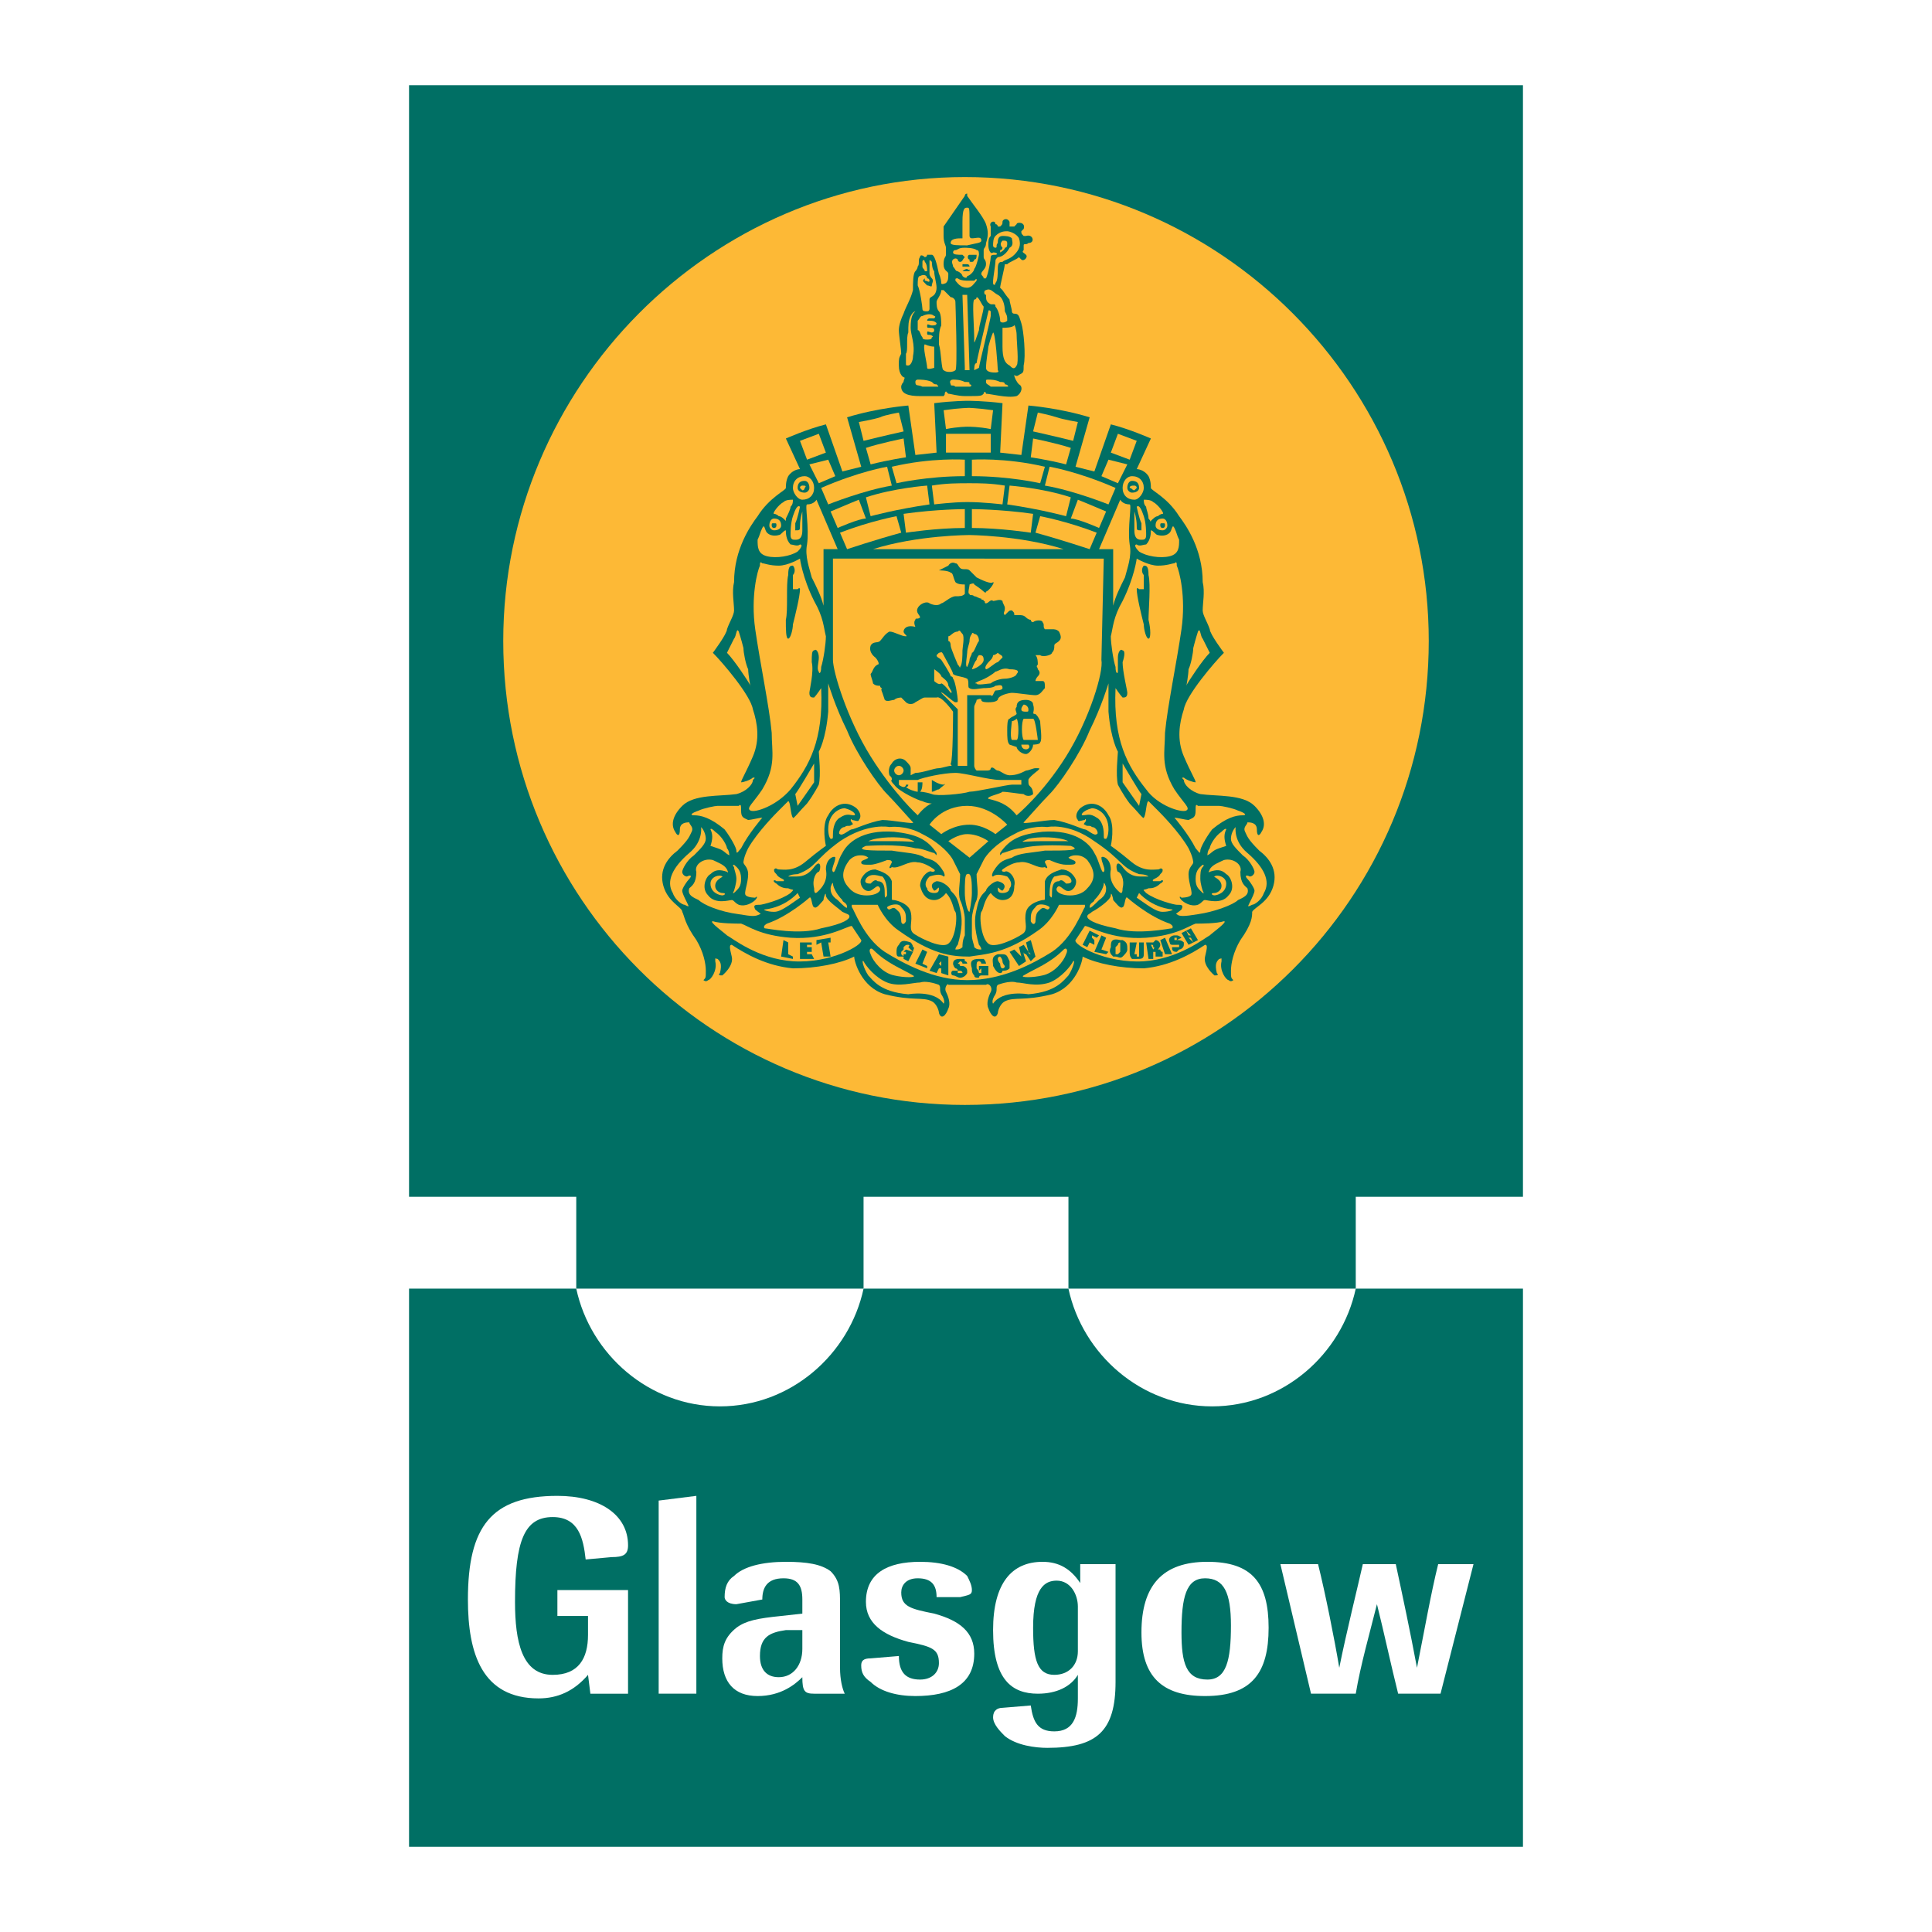 <?xml version="1.0" encoding="utf-8"?>
<!-- Generator: Adobe Illustrator 13.0.0, SVG Export Plug-In . SVG Version: 6.00 Build 14948)  -->
<!DOCTYPE svg PUBLIC "-//W3C//DTD SVG 1.0//EN" "http://www.w3.org/TR/2001/REC-SVG-20010904/DTD/svg10.dtd">
<svg version="1.0" id="Layer_1" xmlns="http://www.w3.org/2000/svg" xmlns:xlink="http://www.w3.org/1999/xlink" x="0px" y="0px"
	 width="192.756px" height="192.756px" viewBox="0 0 192.756 192.756" enable-background="new 0 0 192.756 192.756"
	 xml:space="preserve">
<g>
	<polygon fill-rule="evenodd" clip-rule="evenodd" fill="#FFFFFF" points="0,0 192.756,0 192.756,192.756 0,192.756 0,0 	"/>
	<polygon fill-rule="evenodd" clip-rule="evenodd" fill="#006F64" points="151.945,8.504 40.811,8.504 40.811,119.404 
		57.493,119.404 57.493,128.566 86.157,128.566 86.157,119.404 106.599,119.404 106.599,128.566 135.264,128.566 135.264,119.404 
		151.945,119.404 151.945,8.504 	"/>
	<path fill-rule="evenodd" clip-rule="evenodd" fill="#FDB936" d="M96.261,110.24c-25.375,0-46.052-20.676-46.052-46.287
		c0-25.375,20.676-46.287,46.052-46.287c25.61,0,46.286,20.911,46.286,46.287C142.547,89.564,121.871,110.24,96.261,110.24
		L96.261,110.24z"/>
	<path fill-rule="evenodd" clip-rule="evenodd" fill="#006F64" d="M57.493,128.566c1.41,6.58,7.284,11.748,14.333,11.748
		s12.922-5.168,14.332-11.748h20.441c1.41,6.58,7.284,11.748,14.333,11.748s12.922-5.168,14.332-11.748h16.682v55.686H40.811
		v-55.686H57.493L57.493,128.566z"/>
	<path fill-rule="evenodd" clip-rule="evenodd" fill="#006F64" d="M66.186,88.389c-0.47-1.645,0.47-2.819,1.41-3.524
		c1.175-1.174,1.175-1.41,1.41-1.879c0.235-0.47-0.235-0.705-0.235-0.94c-0.235,0-0.939,0-0.939,0.705
		c0,0.705-0.235,0.705-0.47,0.235c-0.47-0.705-0.235-1.645,0.705-2.584c1.175-1.175,3.759-0.94,5.404-1.175
		c0.94-0.235,1.645-0.94,1.645-1.41c0.235-0.235,0.235-0.235,0-0.235c-0.235,0.235-0.939,0.47-1.174,0.47
		c0-0.235,0.47-0.94,1.174-2.584c0.705-1.645,0.47-3.29,0-4.699c-0.235-1.41-3.054-4.699-3.994-5.639c0,0,1.41-1.88,1.41-2.349
		c0.235-0.705,0.705-1.41,0.705-1.88c0-0.705-0.235-1.879,0-2.82c0-3.289,1.645-5.639,2.35-6.579
		c1.175-1.88,2.819-2.584,2.819-2.819s0-0.705,0.235-1.175c0.47-0.705,1.175-0.705,1.175-0.705l-1.41-3.054
		c0,0,2.115-0.94,3.994-1.41l1.645,4.7l1.879-0.47l-1.41-4.934c3.055-0.94,6.109-1.175,6.109-1.175l0.705,4.934l2.115-0.235
		l-0.235-4.934c1.879-0.235,3.289-0.235,3.289-0.235c0.235,0,1.645,0,3.524,0.235l-0.234,4.934l2.114,0.235l0.705-4.934
		c0,0,3.055,0.235,6.109,1.175l-1.41,4.934l1.88,0.47l1.645-4.7c1.88,0.47,3.994,1.41,3.994,1.41l-1.41,3.054
		c0,0,0.705,0,1.176,0.705c0.234,0.47,0.234,0.94,0.234,1.175s1.645,0.939,2.819,2.819c0.705,0.94,2.35,3.29,2.35,6.579
		c0.235,0.94,0,2.115,0,2.82c0,0.47,0.47,1.175,0.705,1.88c0,0.469,1.41,2.349,1.41,2.349c-0.94,0.94-3.76,4.229-3.995,5.639
		c-0.47,1.41-0.704,3.054,0,4.699c0.705,1.645,1.175,2.35,1.175,2.584c-0.234,0-0.939-0.235-1.175-0.47c-0.234,0-0.234,0,0,0.235
		c0,0.47,0.705,1.175,1.646,1.41c1.645,0.235,4.229,0,5.403,1.175c0.94,0.94,1.175,1.879,0.705,2.584
		c-0.234,0.47-0.47,0.47-0.47-0.235c0-0.705-0.705-0.705-0.94-0.705c0,0.235-0.47,0.47-0.234,0.94
		c0.234,0.47,0.234,0.705,1.41,1.879c0.939,0.705,1.879,1.88,1.409,3.524s-1.88,2.115-2.114,2.585c0,0.47,0,1.174-1.175,2.819
		c-0.705,1.175-0.94,2.35-0.94,3.054c0,0.705,0,0.705,0.235,0.939c0,0-0.235,0.236-0.47,0c-0.235,0-0.94-0.939-0.705-1.879
		c0-0.47,0-0.235-0.235-0.235c-0.234,0.235-0.47,0.47-0.234,1.41c0.234,0.235,0,0.235-0.235,0.235c0,0-1.175-0.94-0.939-1.88
		c0.234-0.94,0.234-1.175,0-1.175c-1.41,0.94-3.524,2.115-6.109,2.35c-2.35,0-4.699-0.47-6.108-1.175c0,0,0-0.235,0,0
		c0,0.47-0.705,3.054-3.055,3.759c-2.819,0.705-3.76,0.234-4.699,0.705c-0.47,0.234-0.705,0.939-0.705,1.174
		c-0.234,0.705-0.704,0.236-0.939-0.469c-0.235-0.471,0-1.176,0.235-1.645c0.234-0.471-0.235-0.939-0.471-0.705
		c-0.234,0-0.939,0-1.879,0c-0.705,0-1.41,0-1.879,0c0-0.234-0.47,0.234-0.235,0.705c0.235,0.469,0.47,1.174,0.235,1.645
		c-0.235,0.705-0.705,1.174-0.94,0.469c0-0.234-0.234-0.939-0.705-1.174c-0.94-0.471-1.879,0-4.699-0.705
		c-2.35-0.705-3.054-3.29-3.054-3.759c0-0.235,0,0,0,0c-1.41,0.705-3.759,1.175-6.109,1.175c-2.585-0.235-4.699-1.41-6.109-2.35
		c-0.235,0-0.235,0.235,0,1.175c0.235,0.94-0.94,1.88-0.94,1.88c-0.235,0-0.47,0-0.235-0.235c0.235-0.94,0-1.175-0.235-1.41
		c-0.235,0-0.235-0.235-0.235,0.235c0.235,0.94-0.47,1.879-0.705,1.879c-0.235,0.236-0.47,0-0.47,0
		c0.235-0.234,0.235-0.234,0.235-0.939c0-0.705-0.235-1.879-0.94-3.054c-1.175-1.645-1.175-2.35-1.41-2.819
		C68.066,90.504,66.656,90.034,66.186,88.389L66.186,88.389z"/>
	<path fill-rule="evenodd" clip-rule="evenodd" fill="#006F64" d="M96.496,19.312c0,0,0,0,0,0.235
		c0.47,0.705,1.645,2.115,1.879,2.819c0.235,0.705,0.235,1.175,0,1.88c0,0.47-0.234,0.47-0.234,0.705s0,0.47,0,0.705
		s0.234,0.235,0.234,0.705c0,0.47-0.47,0.705-0.47,0.939s0.235,0.235,0.235,0.47h0.234c0.235-0.47,0.471-1.88,0.471-2.115
		s0.234-0.235,0.47-0.235c0.234,0,0.234-0.235-0.235-0.235c-0.234,0.235-0.47-0.235-0.47-0.705s0-0.705,0.235-0.94
		c0-0.235,0-0.705,0-0.939c-0.235-0.47,0.47-0.705,0.47-0.235c0.234,0,0.234,0.235,0.234,0.235h0.235
		c0.234-0.235,0.234-0.235,0.234-0.47s0.471-0.47,0.705,0c0,0.235,0,0.235,0,0.47c0,0,0.235,0,0.47,0c0,0,0,0,0.235-0.235
		c0-0.235,0.939-0.235,0.705,0.47l-0.235,0.235c0,0.235,0,0.235,0.235,0.47h0.234c0.705-0.235,0.94,0.705,0.235,0.705
		c-0.235,0.235-0.47,0-0.47,0.235s0,0.235,0,0.47c-0.235,0.235,0,0.235,0.234,0.47c0.235,0.235-0.234,0.705-0.47,0.47l-0.234-0.235
		c-0.235,0.235-0.94,0.47-1.175,0.705c-0.235,0-0.235,0-0.235,0c0,0.235-0.47,2.114-0.47,2.349c0.234,0.235,0,0,0.234,0.235
		c0,0,0.471,0.705,0.705,0.94c0,0.235,0.235,0.939,0.235,1.174c0,0,0,0.235,0.234,0.235c0.471,0,0.471,0.235,0.705,0.94
		c0.235,0.705,0.47,3.289,0.235,4.229c0,0.705,0,0.705-0.47,0.94c-0.235,0.235-0.471,0-0.471,0c0,0.235,0.235,0.705,0.471,0.939
		c0.47,0.235,0.234,0.94-0.235,1.175c-0.939,0.235-2.584-0.235-3.055-0.235c0-0.235-0.234-0.235-0.234,0
		c-0.235,0.235-0.235,0.235-1.88,0.235c-0.705,0-1.41-0.235-1.645-0.235l-0.235-0.235c-0.235,0.235,0,0.235-0.235,0.47
		c-0.47,0-1.175,0-2.35,0s-1.879-0.235-1.879-0.94c0,0,0-0.235,0.235-0.47c0-0.235,0.235-0.47,0-0.47c0,0-0.47-0.235-0.47-1.175
		c0-0.705,0-0.705,0.235-1.175c0-0.47-0.235-1.88-0.235-2.35c0-0.47,0.235-1.175,0.47-1.645c0.235-0.705,0.705-1.409,0.94-2.35
		c0-0.705,0-1.645,0.235-1.879c0,0,0.235-0.235,0.235-0.47c0.235-0.235,0-0.705,0.235-0.94c0-0.235,0.235-0.235,0.47,0
		c0,0,0.235,0,0.235-0.235c0,0,0,0,0.47,0c0.235,0,0.47,0.705,0.705,1.879c0,0,0.235,0.47,0.235,0.94c0,0.235,0.47,0,0.47,0
		c0.235-0.235,0.235-0.47,0.235-0.94c0-0.235-0.47-0.235-0.47-0.939c0-0.705,0.235-0.705,0.235-0.94c0-0.235,0-0.47,0-0.705
		s-0.235-0.47-0.235-1.175c0-0.47,0-0.705,0-0.939c0.47-0.705,1.645-2.35,2.115-3.055C96.261,19.312,96.496,19.312,96.496,19.312
		L96.496,19.312z"/>
	<path fill-rule="evenodd" clip-rule="evenodd" fill="#FDB936" d="M96.73,55.73H83.103v10.104c0,1.175,1.41,5.874,3.759,9.633
		s4.699,5.874,4.699,5.874s0.705-0.94,1.41-1.175c0,0-0.47,0-0.94-0.234c-0.235,0-2.35-0.94-2.819-1.645
		c-0.47-0.47-0.235-0.47-0.235-0.47c0-0.235,0-0.235-0.235-0.47c0,0-0.235-0.705,0.235-1.175c0.235-0.47,0.94-0.705,1.41-0.235
		c0.235,0.235,0.47,0.47,0.47,0.705c0,0.235,0,0.705,0,0.705s0,0,0.47-0.235c0.705,0,1.88-0.47,2.349-0.47
		c0.235,0,0.94-0.235,1.175-0.235s0,0,0-0.235c0.235-0.235,0.235-5.169,0.235-5.169s-1.175-1.645-1.645-1.41c-0.47,0-0.94,0-1.175,0
		c-0.235,0-0.47,0.235-0.94,0.47c-0.235,0.235-0.705,0.235-0.94,0c-0.235-0.235-0.47-0.47-0.47-0.47s-0.47,0-0.705,0.235
		c-0.235,0-0.705,0.235-0.94,0l-0.235-0.705c0,0-0.235-0.47,0-0.47c0,0-0.235,0-0.235-0.235c-0.235,0-0.47,0-0.705-0.235
		c0-0.235-0.235-0.705-0.235-0.94c0.235-0.235,0.235-0.705,0.705-0.94c0.235,0,0-0.47-0.235-0.705c0,0-0.705-0.47-0.47-1.175
		c0.235-0.47,0.705-0.235,0.94-0.47c0.235-0.235,0.47-0.705,0.94-0.94c0.47,0,1.175,0.47,1.645,0.47c0.235,0-0.235-0.235-0.235-0.47
		c0-0.234,0.235-0.705,1.175-0.47c0,0-0.235-0.47,0-0.705c0-0.235,0.235,0,0.47-0.235c0-0.235-0.47-0.47-0.235-0.939
		c0.235-0.47,0.94-0.705,1.175-0.47c0.47,0.235,0.939,0.235,1.175,0c0.235,0,0.94-0.705,1.41-0.705s0.705,0,0.94-0.235
		c0-0.234,0-0.705,0-0.939c-0.235,0-0.705,0-0.94-0.235c-0.235-0.47-0.235-0.939-0.47-0.939c-0.235-0.235-1.175-0.235-1.175-0.235
		l0.94-0.47c0,0,0.235-0.47,0.705-0.235c0.235,0,0.235,0.235,0.47,0.47c0.235,0.235,0.705,0,0.94,0.235
		c0.235,0.235,0.47,0.47,0.705,0.705c0.47,0.235,1.41,0.705,1.645,0.47c0.235,0-0.47,0.94-0.705,0.94c0,0.234-0.234,0-0.234,0
		c-0.235-0.235-0.94-0.705-0.94-0.705c0-0.235-0.47,0-0.47,0c0,0.235-0.235,0.939,0,0.939c0,0.235,0.235,0,0.47,0.235
		c0.235,0,0.47,0.235,0.705,0.235c0,0.235,0.235,0,0.235,0.235c0.234,0,0,0.235,0.234,0.235c0.235,0,0.471-0.47,0.705-0.235
		c0.235,0,0.705-0.235,0.939,0c0,0.235,0.235,0.47,0.235,0.705c0,0.47-0.235,0.47,0,0.705l0.235-0.235
		c0.234-0.235,0.234-0.235,0.47-0.235c0.234,0.235,0.234,0.235,0.234,0.47l0,0c0,0,0.235,0,0.471,0c0.234,0,0.47,0,0.704,0.235
		c0,0,0.235,0.235,0.471,0.235c0,0.235,0.234,0.235,0.234,0.235c0.235-0.235,0.94-0.235,0.94,0c0.234,0.235,0,0.47,0.234,0.705
		c0.235,0,0.471,0,0.705,0s0.47,0,0.705,0.234c0.234,0.47,0.234,0.705,0,0.94c-0.235,0.235-0.471,0.235-0.471,0.47
		s0,0.47-0.234,0.705c0,0.235-0.939,0.47-1.175,0.235c-0.47,0-0.47,0-0.47,0c0.234,0.235,0.234,0.705,0.234,0.94
		c-0.234,0.235,0,0.235,0,0.47c0.235,0.235,0.235,0.47,0,0.705c0,0-0.234,0.235-0.234,0.47c0.234,0,0.47,0,0.705,0
		c0.234,0,0.234,0.235,0.234,0.705c-0.234,0.235-0.47,0.705-0.939,0.705s-1.88-0.235-2.35-0.235c-0.235,0-1.41,0.235-1.41,0.705
		c-0.234,0.235-0.704,0.235-0.939,0.235s-0.705,0-0.705-0.235s-0.47,0-0.47,0c0,0.235-0.235,0.47-0.235,0.705s0,5.874,0,5.874
		s0,0.235,0.235,0.47c0.235,0,0.705,0,0.939,0c0.235,0,0.471,0,0.471-0.235c0.234-0.235,0.47,0.235,0.704,0.235
		c0.235,0,0.705,0.47,1.175,0.47c0.705,0,1.175-0.235,1.645-0.47c0.235,0,0.705-0.235,0.94-0.235c0.47,0,0.47,0,0.234,0.235
		c0,0-0.939,0.705-0.939,0.94c0,0.47,0,0.47,0.235,0.705c0.234,0.235,0.234,0.705,0.234,0.705c-0.234,0.235-0.705,0.235-0.939,0
		c-0.235,0-1.645-0.235-2.115-0.235c-0.234,0.235-1.645,0.47-1.409,0.705c0.939,0.235,1.88,0.47,2.819,1.645
		c0,0,2.585-2.115,4.935-5.874s3.759-8.458,3.524-9.633l0.234-10.104H96.73L96.73,55.73z"/>
	<path fill-rule="evenodd" clip-rule="evenodd" fill="#FDB936" d="M96.966,23.776c0.47,0,0.939-0.235,0.939,0.235
		c0,0.235-0.47,0.235-1.41,0.47c-0.94,0-1.645,0-1.645-0.235c0-0.47,0.705-0.47,1.175-0.47v-0.235c0-0.47,0-0.939,0-1.41
		c0-1.41,0.235-1.41,0.47-1.41s0.235,0,0.235,1.645c0,0.47,0,0.47,0,1.175C96.73,23.541,96.73,23.776,96.966,23.776L96.966,23.776z"
		/>
	<path fill-rule="evenodd" clip-rule="evenodd" fill="#FDB936" d="M96.261,24.716c0,0,0.94,0,1.175,0.235
		c0.235,0,0.235,0.235,0.235,0.47c0,0-0.235,1.175-0.47,1.41c0,0.235-0.47,0.705-0.705,0.705c0,0.235-0.235,0.235-0.47,0
		c0,0,0-0.235-0.47-0.47c-0.235,0-0.235-0.235-0.47-0.47c0-0.235-0.235-0.47,0-0.705c0,0,0.235-0.235,0.47,0
		c0,0,0,0.235,0.235,0.235c0.235,0,0.235-0.235,0.47-0.47l-0.235-0.235c-0.47,0-0.94,0-0.94-0.235c0,0,0-0.235,0.235-0.235
		S95.556,24.716,96.261,24.716L96.261,24.716z"/>
	<path fill-rule="evenodd" clip-rule="evenodd" fill="#FDB936" d="M96.496,28.71c-0.705,0-0.94-0.47-1.175-0.705
		c0-0.235,0-0.235,0.235-0.235c0.235,0.235,0.94,0.235,0.94,0.235s0.47,0,0.705,0c0.235-0.235,0.235-0.235,0.235,0
		C97.201,28.24,96.966,28.71,96.496,28.71L96.496,28.71z"/>
	<path fill-rule="evenodd" clip-rule="evenodd" fill="#FDB936" d="M99.315,24.716c0,0-0.235,0-0.235-0.235s0-0.705,0.235-0.94
		c0.47-0.47,0.939-0.47,1.175-0.47c0.234,0,0.939,0.235,1.175,0.705c0.234,0.705,0,1.175-0.471,1.645
		c-0.47,0.47-0.939,0.47-1.175,0.705c-0.234,0-0.47,0-0.47,0.705c0,0.47,0,1.175-0.234,1.41c0,0.235-0.235,0.235-0.235,0
		c0,0,0,0,0-0.235s0.235-1.645,0.235-1.88c0-0.235,0-0.235,0.234-0.47c0.47,0,0.94-0.47,1.175-0.94
		c0.47-0.235,0.235-0.705,0.235-0.94c-0.235-0.235-0.705-0.235-0.94-0.235c-0.47,0-0.47,0.47-0.47,0.705
		C99.315,24.481,99.55,24.716,99.315,24.716L99.315,24.716z"/>
	<path fill-rule="evenodd" clip-rule="evenodd" fill="#FDB936" d="M100.255,24.011c0,0,0.235,0,0.235,0.235s0,0.47-0.235,0.47
		c0,0.235-0.47,0.47-0.47,0.47c-0.235,0-0.235,0,0,0v-0.235c0.234,0,0.234-0.235,0.234-0.235c-0.234-0.235-0.234-0.47,0-0.705
		H100.255L100.255,24.011z"/>
	<path fill-rule="evenodd" clip-rule="evenodd" fill="#FDB936" d="M92.031,26.125c0-0.235,0.235-0.235,0.235,0
		c0.235,0.235,0.235,0.705,0.235,0.94h-0.235c0-0.235-0.235-0.235-0.235-0.47S92.031,26.361,92.031,26.125L92.031,26.125z"/>
	<path fill-rule="evenodd" clip-rule="evenodd" fill="#FDB936" d="M92.736,26.125c0-0.235,0-0.235,0.235,0c0,0,0,0.705,0.235,0.94
		c0,0.47,0.235,1.175,0.235,1.645c0,0.47-0.235,0.705-0.235,0.705c-0.235,0.235-0.47,0.235-0.47,0.47c0,0,0,0.705,0,0.939
		c0,0,0,0.235-0.235,0.235s-0.47,0-0.47-0.235s-0.235-1.88-0.47-2.35c0-0.47,0-0.94,0.235-0.94c0.47-0.235,0.705,0,0.705,0.235
		c0.235,0,0.235,0.235,0.235,0.235c0,0.235-0.235,0-0.47,0c0-0.235,0-0.235,0-0.235c-0.235,0.235-0.235,0.235,0,0.47l0.235,0.235
		c0.235,0,0.47,0.235,0.47,0s0.235-0.47,0-0.705c0,0-0.235-0.235-0.235-0.47S92.736,26.361,92.736,26.125L92.736,26.125z"/>
	<path fill-rule="evenodd" clip-rule="evenodd" fill="#FDB936" d="M93.207,31.53c0,0,0.235,0,0,0.235c0,0-0.235,0-0.47,0
		c0,0-0.235,0-0.235,0.235c0,0,0,0,0.235,0s0.47,0,0.705,0.235c0,0.234-0.235,0.234-0.47,0.234c-0.235,0-0.47-0.234-0.47,0
		c0,0.235,0,0.235,0.235,0.235s0.47,0,0.47,0.235s-0.235,0.235-0.235,0.235c-0.235,0-0.47-0.235-0.47,0s0,0.235,0.235,0.235
		s0.47,0.235,0.235,0.235c0,0.235-0.235,0.235-0.47,0.235s-0.47,0-0.47-0.235c-0.235-0.235-0.235-0.705-0.47-0.705
		c0-0.235,0-0.705,0-0.94c0.235-0.235,0.235-0.47,0.47-0.47C92.501,31.294,92.971,31.294,93.207,31.53L93.207,31.53z"/>
	<path fill-rule="evenodd" clip-rule="evenodd" fill="#FDB936" d="M91.327,31.06c-0.235,0.235-0.47,0.47-0.47,1.645
		c0,0.705,0.47,1.645,0.235,2.819c0,0.47-0.235,0.94-0.47,0.94s-0.235,0-0.235-0.235c0-0.234,0-0.705,0-0.939
		c0.235-0.235,0-1.645,0.235-2.115c0-0.705,0-1.175,0.235-1.645C91.092,31.06,91.327,31.06,91.327,31.06L91.327,31.06z"/>
	<path fill-rule="evenodd" clip-rule="evenodd" fill="#FDB936" d="M92.267,34.349c0,0,0.47,0.235,0.94,0.235v2.115
		c0,0-0.705,0.235-0.705,0C92.501,36.229,92.031,34.584,92.267,34.349L92.267,34.349z"/>
	<path fill-rule="evenodd" clip-rule="evenodd" fill="#FDB936" d="M91.562,37.874c0.235,0,0.94,0,1.41,0.235
		c0.235,0.235,0.235,0.235,0.47,0.235c0.234,0.235,0.234,0.235,0,0.235c-0.235,0-0.94,0-1.41,0c-0.47-0.235-0.705,0-0.705-0.47
		C91.327,37.874,91.562,37.874,91.562,37.874L91.562,37.874z"/>
	<path fill-rule="evenodd" clip-rule="evenodd" fill="#FDB936" d="M95.086,37.874c0.235,0,0.705,0,1.175,0.235
		c0.47,0,0.47,0,0.47,0.235c0.235,0,0.235,0.235,0,0.235c-0.235,0-0.94,0-1.41,0c-0.235-0.235-0.47,0-0.47-0.235
		C94.616,37.874,95.086,37.874,95.086,37.874L95.086,37.874z"/>
	<path fill-rule="evenodd" clip-rule="evenodd" fill="#FDB936" d="M98.61,37.874c0.235,0,0.705,0,1.175,0.235
		c0.234,0,0.47,0,0.47,0.235c0.235,0,0.47,0.235,0.235,0.235c-0.235,0-1.175,0-1.645,0c-0.235-0.235-0.471-0.235-0.471-0.47
		S98.375,37.874,98.61,37.874L98.61,37.874z"/>
	<path fill-rule="evenodd" clip-rule="evenodd" fill="#FDB936" d="M98.375,28.945c0.471-0.235,0.705,0.235,1.175,0.47
		s0.705,0.94,0.705,1.645c0.235,0.47,0.235,0.47,0.235,0.94c-0.235,0.235-0.705,0.235-0.705,0c0-0.47-0.235-1.175-0.47-1.41
		c0-0.235,0-0.235-0.47-0.235c-0.471-0.235-0.471-0.47-0.471-0.94C98.141,29.415,98.141,28.945,98.375,28.945L98.375,28.945z"/>
	<path fill-rule="evenodd" clip-rule="evenodd" fill="#FDB936" d="M100.02,32.705c0.235,0,0.94,0,1.175-0.235
		c0-0.234,0.235,0.47,0.235,0.94c0,0.705,0.235,2.819,0,3.055c-0.235,0.47-0.47,0.235-0.705,0c-0.47-0.235-0.705-0.705-0.705-1.88
		C100.02,33.644,100.02,32.705,100.02,32.705L100.02,32.705z"/>
	<path fill-rule="evenodd" clip-rule="evenodd" fill="#FDB936" d="M99.08,33.174c0.235,0,0.47,3.524,0.47,3.759
		c0.235,0.235-0.234,0.235-0.234,0.235c-0.235,0-0.94,0-0.94-0.47c0-0.705,0.235-1.88,0.235-2.115
		C98.846,33.644,99.08,33.174,99.08,33.174L99.08,33.174z"/>
	<path fill-rule="evenodd" clip-rule="evenodd" fill="#FDB936" d="M98.61,31.06c0,0,0-0.235,0.235,0c0,0.235,0,0.235,0,0.47
		c0,0.235-1.175,4.934-1.175,5.169l-0.47,0.235c0-0.235,0-0.705,0.235-0.705C97.436,35.994,98.61,31.06,98.61,31.06L98.61,31.06z"/>
	<path fill-rule="evenodd" clip-rule="evenodd" fill="#FDB936" d="M97.201,29.885L97.201,29.885c0.235,0,0.235-0.235,0.235-0.235
		c0.235,0,0.47,0.705,0.705,0.94c0,0.47-0.47,1.879-0.47,2.35c-0.235,0.705-0.47,1.41-0.47,1.175
		C97.201,32.469,96.966,30.12,97.201,29.885L97.201,29.885z"/>
	<polygon fill-rule="evenodd" clip-rule="evenodd" fill="#FDB936" points="96.026,29.415 96.496,29.415 96.73,36.934 96.261,36.934 
		96.261,36.699 96.026,29.415 	"/>
	<path fill-rule="evenodd" clip-rule="evenodd" fill="#FDB936" d="M93.911,28.945h0.235c0,0,0.47,0.47,0.705,0.705
		c0.235,0,0.47,0.235,0.47,0.47c0,0,0.235,6.813,0,6.813c-0.235,0.235-0.94,0.235-1.175,0c-0.235,0-0.235-1.879-0.47-2.584
		c0-0.705,0-1.41,0.235-1.88c0-0.234,0-1.175-0.235-1.41c-0.234-0.235-0.234-0.705-0.234-0.939S93.911,29.415,93.911,28.945
		L93.911,28.945z"/>
	<polygon fill-rule="evenodd" clip-rule="evenodd" fill="#FDB936" points="111.533,43.278 113.412,43.982 112.708,45.862 
		110.828,45.157 111.533,43.278 	"/>
	<polygon fill-rule="evenodd" clip-rule="evenodd" fill="#FDB936" points="110.593,45.862 112.473,46.332 111.533,48.211 
		109.889,47.507 110.593,45.862 	"/>
	<path fill-rule="evenodd" clip-rule="evenodd" fill="#FDB936" d="M113.178,49.856c0.47,0,0.939-0.705,0.939-1.174
		c0-0.705-0.47-1.175-1.175-1.175c-0.47,0-0.939,0.47-0.939,1.175S112.473,49.856,113.178,49.856L113.178,49.856z"/>
	<path fill-rule="evenodd" clip-rule="evenodd" fill="#FDB936" d="M114.117,49.856c0.235,0,0.705,0,0.94,0.235
		c0.47,0.235,1.175,1.175,0.939,1.175c0,0-0.235,0-0.47,0.235c-0.235,0-0.47,0.235-0.705,0.47c0,0.235,0,0-0.234-0.235
		c0-0.47-0.235-0.939-0.235-1.175C114.117,50.326,114.117,50.091,114.117,49.856L114.117,49.856z"/>
	<path fill-rule="evenodd" clip-rule="evenodd" fill="#FDB936" d="M115.997,52.911c0.235,0,0.47-0.235,0.47-0.47
		c0-0.47-0.234-0.705-0.47-0.705c-0.47,0-0.705,0.235-0.705,0.705C115.292,52.676,115.527,52.911,115.997,52.911L115.997,52.911z"/>
	<path fill-rule="evenodd" clip-rule="evenodd" fill="#FDB936" d="M113.412,50.561c0.235-0.235,0.471,0.235,0.705,0.94
		c0.235,0.705,0.235,1.645,0.235,1.88c0,0.47-0.235,0.47-0.47,0.47c-0.235,0-0.705,0-0.705-0.94s0-1.879,0-1.879
		s0.234,0.705,0.234,1.41c0,0.47,0,0.47,0.471,0.47c0,0,0-0.47,0-0.705C113.647,51.736,113.412,50.561,113.412,50.561
		L113.412,50.561z"/>
	<path fill-rule="evenodd" clip-rule="evenodd" fill="#FDB936" d="M114.822,52.911c0.235,0,0.47,0.47,0.705,0.47
		c0,0,0.705,0.235,1.175-0.235c0.234-0.235,0.234-0.94,0.47-0.47c0.235,0.47,0.235,0.705,0.47,1.175c0,0.705,0,1.41-0.939,1.645
		c-0.94,0.235-2.35,0-3.055-0.47c-0.47-0.47-0.47-0.705-0.235-0.705c0.235,0.235,0.705,0,0.94,0
		C114.822,53.851,114.822,53.146,114.822,52.911L114.822,52.911z"/>
	<path fill-rule="evenodd" clip-rule="evenodd" fill="#FDB936" d="M113.412,55.73c0,0,1.176,0.705,2.115,0.705
		s1.409-0.235,1.645-0.235c0.235-0.235,0.235,0,0.235,0.235c0.234,0.47,0.939,3.055,0.47,6.344c-0.47,3.289-1.41,7.753-1.645,10.338
		c0,1.879-0.471,3.289,0.939,5.639c0.939,1.41,1.645,1.88,1.175,2.115s-2.819-0.47-3.994-2.115c-1.88-2.35-3.29-4.934-3.055-10.103
		c0,0,0.47,0.705,0.705,0.94c0.235,0,0.47,0,0.47-0.47c0-0.235-0.47-2.114-0.47-3.054c0.235-0.705,0.235-1.175,0-1.175
		c-0.235-0.235-0.47,0.235-0.47,0.705c0,0.47,0,1.175,0,1.41s-0.235,0.235-0.235-0.47c-0.235-0.705-0.47-2.35-0.47-3.055
		c0.234-0.94,0.234-1.88,1.175-3.524C113.178,57.61,113.412,55.73,113.412,55.73L113.412,55.73z"/>
	<path fill-rule="evenodd" clip-rule="evenodd" fill="#FDB936" d="M119.521,63.014c0.235-0.47,0.235,0.47,0.47,0.705
		c0.235,0.47,0.705,1.41,0.705,1.41c-0.705,0.705-2.115,2.82-2.35,3.29c0,0.235,0.234-1.175,0.234-1.645
		c0.235-0.47,0.471-1.645,0.471-2.115C119.286,63.719,119.521,63.014,119.521,63.014L119.521,63.014z"/>
	<path fill-rule="evenodd" clip-rule="evenodd" fill="#FDB936" d="M112.003,76.171c0,0,1.645,2.82,1.88,3.055l-0.235,1.175
		l-1.645-2.35V76.171L112.003,76.171z"/>
	<path fill-rule="evenodd" clip-rule="evenodd" fill="#FDB936" d="M117.172,81.576c0.235,0,1.175,0.235,1.409,0.235
		c0.471-0.235,0.705-0.235,0.705-0.94c0-0.47,0-0.705,0.235-0.47c0.235,0,1.645,0,2.114,0c0.235,0,1.41,0.235,1.88,0.47
		c0.705,0.235,0.939,0.47,0.47,0.47c-0.704,0-1.645,0.235-3.054,1.41c-0.705,0.94-1.175,1.879-1.175,2.114
		c0,0.47-0.235,0-0.471-0.235C118.581,83.22,117.172,81.576,117.172,81.576L117.172,81.576z"/>
	<path fill-rule="evenodd" clip-rule="evenodd" fill="#FDB936" d="M102.604,83.69c0.939-0.235,3.055-0.235,3.994,0.235
		c0,0-1.879,0-2.819,0C102.135,83.925,101.43,84.16,102.604,83.69L102.604,83.69z"/>
	<path fill-rule="evenodd" clip-rule="evenodd" fill="#FDB936" d="M111.768,49.856c0,0,0.235,0.47,0.94,0.47
		c0.234,0-0.235,2.35,0,3.994c0.234,1.175-0.235,2.35-0.47,3.29c-0.471,0.94-0.94,1.88-1.176,2.819v-5.639h-1.409L111.768,49.856
		L111.768,49.856z"/>
	<path fill-rule="evenodd" clip-rule="evenodd" fill="#FDB936" d="M104.72,46.567c0,0,2.819,0.47,6.578,2.115l-0.705,1.645
		c0,0-3.524-1.41-6.344-1.879L104.72,46.567L104.72,46.567z"/>
	<path fill-rule="evenodd" clip-rule="evenodd" fill="#FDB936" d="M107.539,49.856c0,0,1.175,0.47,2.819,1.175l-0.705,1.645
		c0,0-2.114-0.94-2.819-0.94L107.539,49.856L107.539,49.856z"/>
	<path fill-rule="evenodd" clip-rule="evenodd" fill="#FDB936" d="M100.725,48.447c0,0,3.29,0.235,6.109,1.174l-0.47,1.88
		c0,0-2.585-0.705-5.874-1.175L100.725,48.447L100.725,48.447z"/>
	<path fill-rule="evenodd" clip-rule="evenodd" fill="#FDB936" d="M103.779,51.501c0,0,2.585,0.47,5.639,1.645l-0.704,1.645
		c0,0-2.82-0.94-5.404-1.645L103.779,51.501L103.779,51.501z"/>
	<path fill-rule="evenodd" clip-rule="evenodd" fill="#FDB936" d="M103.544,41.163c0,0,1.176,0.235,1.88,0.47
		c0.705,0.235,2.115,0.47,2.115,0.47l-0.471,1.88c-1.88-0.47-3.994-0.94-3.994-0.94L103.544,41.163L103.544,41.163z"/>
	<path fill-rule="evenodd" clip-rule="evenodd" fill="#FDB936" d="M103.074,43.748c0,0,2.35,0.47,3.76,0.939l-0.47,1.645
		c-1.88-0.47-3.524-0.705-3.524-0.705L103.074,43.748L103.074,43.748z"/>
	<path fill-rule="evenodd" clip-rule="evenodd" fill="#FDB936" d="M96.966,45.862c0,0,3.289-0.234,7.283,0.705l-0.47,1.645
		c0,0-3.055-0.705-6.813-0.705V45.862L96.966,45.862z"/>
	<path fill-rule="evenodd" clip-rule="evenodd" fill="#FDB936" d="M96.966,50.796c0,0,2.819,0,6.108,0.47l-0.234,1.88
		c0,0-3.055-0.47-5.874-0.47V50.796L96.966,50.796z"/>
	<path fill-rule="evenodd" clip-rule="evenodd" fill="#FDB936" d="M122.341,82.75c-0.234,0.47-0.234,0.94,0,1.645
		c0,0,0,0-0.705,0.235c-0.704,0.235-0.704,0.47-1.175,0.705c0,0,0-0.47,0.235-0.705c0-0.235,0.47-1.175,1.175-1.645
		C122.341,82.515,122.341,82.75,122.341,82.75L122.341,82.75z"/>
	<path fill-rule="evenodd" clip-rule="evenodd" fill="#FDB936" d="M123.281,82.515c0,0-0.235,1.41,1.174,2.585
		c1.646,1.41,2.35,2.819,1.646,3.994c-0.235,0.705-0.94,1.175-1.175,1.175c-0.471,0.235-0.471,0.235-0.235-0.235
		c0.235-0.469,0.47-0.939,0.47-1.174c0-0.235-0.47-0.94-0.705-1.175c-0.234-0.235-0.234-0.47,0.235-0.235
		c0.235,0,0.47-0.235,0.47-0.47s-0.47-1.174-1.175-1.645c-0.704-0.705-1.175-1.175-1.175-1.645
		C122.811,83.22,123.046,82.75,123.281,82.515L123.281,82.515z"/>
	<path fill-rule="evenodd" clip-rule="evenodd" fill="#FDB936" d="M119.991,86.274c-0.234,0.235-0.705,0.47-0.705,1.41
		c0,0.705,0.235,0.939,0.471,1.175c0.234,0.235,0.47,0.47,0.234,0c0,0-0.234-0.705-0.234-1.175c0-0.47,0-0.94,0.234-1.175
		C120.227,86.274,119.991,86.274,119.991,86.274L119.991,86.274z"/>
	<path fill-rule="evenodd" clip-rule="evenodd" fill="#FDB936" d="M120.696,86.745c0.235-0.47,0.939-0.705,1.41-0.939
		c0.939-0.235,1.879,0.469,1.645,1.174c0,1.175,0.47,1.41,0.704,1.645c0.235,0.705-0.47,0.94-0.939,1.175
		c-0.47,0.47-2.35,1.175-3.994,1.41c-1.41,0.235-1.88,0.235-2.114,0c-0.235,0,0.234-0.235,0.47-0.47c0.234-0.47,0-0.47-0.47-0.47
		c-0.235,0-2.115-0.47-3.055-1.175c-0.47-0.47-0.235-0.235,0.235-0.47c0.234,0,0.704,0,1.174-0.47c0.471-0.235,0.235-0.47,0-0.235
		c-0.234,0-0.47,0-0.704,0c-0.235-0.235,0.47-0.235,0.704-0.705c0.235-0.235,0.235-0.235,0.235-0.47c-0.235-0.235-0.235,0-0.47,0
		c-0.47,0-1.41,0.235-2.585-0.705c-1.409-1.175-2.114-1.645-2.114-1.645s0.47-2.115-0.235-3.054c-0.47-0.94-1.645-1.645-2.819-0.705
		c-0.47,0.47-0.47,0.94-0.234,1.175c0,0.235,0.47,0,0.704,0c0-0.235,0.235,0,0,0.235c0,0-0.234,0.235,0,0.235
		c0.235,0.235,0.471,0,0.705,0.235c0.47,0,0.705,0.705,0.47,0.705c-0.234,0.235-0.939-0.47-1.175-0.47
		c-0.234,0-1.645-0.705-3.055-0.94c-0.939,0-3.289,0.47-3.054,0.235c0.234-0.235,1.88-2.114,2.585-2.819
		c0.939-0.94,3.054-3.994,3.994-6.344c1.175-2.349,1.879-4.699,1.879-4.699c0,0.235,0,1.175,0,2.819
		c0.235,2.819,0.94,3.994,0.94,3.994c0,0.235-0.235,2.35,0,3.29c0,0,0.47,0.94,1.175,1.879c0.704,0.705,1.409,1.645,1.409,1.41
		c0.235-0.235,0.235-1.645,0.471-1.645c0,0,0.704,0.705,0.939,0.939c0.234,0.235,2.114,2.115,3.054,3.759
		c0.471,0.94,0.471,1.41,0.471,1.41c0,0.235-0.471,0.47-0.471,1.175c0,0.94,0.471,1.88,0.235,2.115
		c-0.235,0.235-0.939,0.235-0.939,0.235c-0.235-0.235-0.235,0,0,0.234c0.234,0.235,0.939,0.705,1.645,0.47
		c0.47-0.235,0.47-0.47,0.705-0.47c0.234,0,1.645,0.47,2.35-0.47c0.705-0.705,0.234-1.879-0.235-2.115
		c-0.47-0.47-0.939-0.47-1.645-0.235C120.461,87.214,120.696,86.745,120.696,86.745L120.696,86.745z"/>
	<path fill-rule="evenodd" clip-rule="evenodd" fill="#FDB936" d="M121.166,87.45c0.235-0.235,1.175,0,1.175,0.705
		c0,0.94-0.939,1.175-1.175,1.175c-0.234,0-0.47-0.235,0-0.235c0.235,0,0.705-0.235,0.705-0.705
		C121.871,87.685,120.932,87.45,121.166,87.45L121.166,87.45z"/>
	<path fill-rule="evenodd" clip-rule="evenodd" fill="#FDB936" d="M113.647,89.094c0,0,1.175,1.41,3.289,1.645
		c0.235,0-0.234,0.235-0.939,0.235c-0.47,0-0.939-0.235-2.585-1.41L113.647,89.094L113.647,89.094z"/>
	<path fill-rule="evenodd" clip-rule="evenodd" fill="#FDB936" d="M108.009,81.341c-0.235,0,0-0.47,0.939-0.705
		c0.47,0,1.645,0.47,1.645,2.115c0,0,0,0.705-0.234,0.94c-0.235,0-0.235,0-0.235-0.47c0-0.705-0.234-1.41-0.705-1.645
		C108.714,81.105,108.479,81.341,108.009,81.341L108.009,81.341z"/>
	<path fill-rule="evenodd" clip-rule="evenodd" fill="#FDB936" d="M112.473,89.564c0,0,2.115,1.879,4.229,2.584
		c0,0,0.47,0.235,0.234,0.47c-0.234,0-3.524,0.705-5.639,0c-2.35-0.47-2.819-0.94-2.819-1.175s0.235-0.235,0.47-0.47
		c0.47-0.235,1.88-1.175,1.88-1.645s0.234,0.235,0.234,0.47c0.235,0.235,0.705,0.94,0.94,0.705
		C112.238,90.504,112.238,89.329,112.473,89.564L112.473,89.564z"/>
	<path fill-rule="evenodd" clip-rule="evenodd" fill="#FDB936" d="M110.123,88.154c0-0.235,0.235,0.235,0.235,0.47
		c0,0.235,0,0.705-0.705,1.175c-0.47,0.47-0.939,0.94-0.939,0.705c0-0.47,0.47-0.47,0.47-0.705
		C109.889,89.094,110.123,88.389,110.123,88.154L110.123,88.154z"/>
	<path fill-rule="evenodd" clip-rule="evenodd" fill="#FDB936" d="M104.484,82.515c0,0,2.114-0.47,4.699,1.41
		c2.819,1.88,2.584,2.584,4.464,3.289c0,0,0.705,0,0.94,0.235c0.234,0-0.471,0-0.705,0c-0.471,0-1.175,0-1.88-0.94
		s-0.705,0.235-0.47,0.47c0.234,0,0.705,0.705,0.47,1.645c0,0.705-0.235,0.47-0.47,0.235c-0.235-0.235-0.94-0.94-0.705-2.115
		c0-1.175-0.939-1.41-0.939-1.175c0,0.47,0.47,1.175,0.234,1.41c-0.234,0.235-0.47-1.174-0.939-1.879
		c-0.47-0.94-1.88-2.35-5.169-2.115c-2.115,0.235-3.29,0.705-4.229,2.115c0,0,0,0,0,0.235l0.234-0.235c0.235,0,1.175-0.47,1.88-0.47
		c1.88-0.47,4.699-0.235,4.935-0.235c1.175,0.47-0.47,0.47-2.585,0.47c-1.409,0.235-2.584,0.235-3.289,0.705
		c-0.705,0.235-1.175,0.235-1.88,1.41c0,0-0.234,0.47,0,0.47c0.235-0.235,0.705-0.235,1.41,0c0.47,0.47,0.47,0.939,0.234,1.174
		c0,0.235-0.234,0.47-0.705,0.47c-0.47,0-0.47-0.235-0.47-0.47c0-0.235,0.235,0.235,0.47,0.235c0.235-0.235,0.471-0.705-0.47-0.94
		c-0.47,0-1.175,0.705-1.175,0.94c-0.47,0.47-0.705,0.705-0.939,1.879c-0.235,0.94-0.235,1.88,0.235,3.524
		c0,0,0.235,0.235,0.235,0.47c-0.235,0-0.47,0-0.705-0.235c0-0.235-0.235-0.705-0.235-1.174c0-0.235,0-1.175,0-1.645
		s0.235-1.41,0.47-1.88c0.235-0.705,0-1.645,0-2.584c0,0,0.47-0.94,0.705-1.409c0.234-0.47,1.175-1.645,3.054-2.585
		C102.84,82.28,104.484,82.515,104.484,82.515L104.484,82.515z"/>
	<path fill-rule="evenodd" clip-rule="evenodd" fill="#FDB936" d="M100.02,86.745c0,0,0.94-0.705,1.646-0.705
		c0.939-0.234,1.879,0.705,2.584,0.47c0,0,0.235,0.235,0.235,0c0,0,0,0-0.235-0.47c0-0.234,0.235-0.234,0.471-0.234
		c0,0,0.939,0.469,1.645,0.469c0.704,0,0.939,0,0.939-0.235c0-0.234-0.47-0.234-0.705-0.47c0,0,0.235-0.235,0.705-0.235
		c0.235,0,0.705,0,1.175,0.47c0.705,0.939,0.939,1.879,0,2.819c-0.939,1.175-3.29,0.705-3.055,0c0.235-0.47,0.47,0,0.94,0.235
		c0.704,0.235,1.175-0.705,0.939-1.175c-0.235-0.47-0.705-0.94-1.41-0.94c-0.705,0.235-1.409,0.47-1.645,1.175
		c0,0.47,0,1.41,0,1.645c0,0.234,0,0.234-0.234,0.234c0,0-1.41,0.235-1.646,1.175c-0.234,0.939,0.235,1.645-0.234,2.114
		c-0.235,0.235-2.35,1.41-3.289,1.175c-0.94-0.235-1.175-2.819-0.94-3.289c0.235-0.235,0.235-1.175,0.94-1.88
		c0,0,0.47,0.705,1.174,0.705c0.705,0,1.175-0.47,1.175-1.41c0.235-0.939-0.704-1.645-0.939-1.41
		C99.785,86.979,100.02,86.745,100.02,86.745L100.02,86.745z"/>
	<path fill-rule="evenodd" clip-rule="evenodd" fill="#FDB936" d="M104.72,89.329c0-0.47,0-1.41,0.469-1.879
		c0.235,0,1.176-0.47,1.646,0.235c0.234,0.47-0.235,0.47-0.47,0.47c-0.235-0.235-0.471-0.47-0.705-0.235
		c-0.705,0-0.705,0.705-0.705,1.41C104.954,89.799,104.72,89.329,104.72,89.329L104.72,89.329z"/>
	<path fill-rule="evenodd" clip-rule="evenodd" fill="#FDB936" d="M104.72,90.504c-0.235-0.235-1.176-0.47-1.41,0
		c-0.47,0.47-0.47,0.705-0.47,1.41c0.234,0.47,0.47,0.235,0.47,0c0,0,0-0.705,0.234-0.939c0.471-0.47,0.471-0.47,0.94-0.235
		C104.72,90.739,104.72,90.504,104.72,90.504L104.72,90.504z"/>
	<path fill-rule="evenodd" clip-rule="evenodd" fill="#FDB936" d="M108.243,92.384c0.471,0,2.585,1.41,6.109,1.174
		c3.055-0.234,4.229-1.174,4.934-1.41c0.471,0,2.115,0,2.82-0.235c0.47,0-1.175,1.175-1.41,1.41
		c-0.47,0.234-3.055,2.349-6.579,2.584c-3.759,0.235-7.049-1.645-6.813-2.114L108.243,92.384L108.243,92.384z"/>
	<path fill-rule="evenodd" clip-rule="evenodd" fill="#FDB936" d="M106.364,95.203c-0.235,0.705-1.176,1.88-2.35,2.115
		c-0.94,0.234-2.35,0.234-1.88,0c1.175-0.706,2.585-1.175,3.994-2.585C106.364,94.498,106.599,94.733,106.364,95.203L106.364,95.203
		z"/>
	<path fill-rule="evenodd" clip-rule="evenodd" fill="#FDB936" d="M99.55,98.258c0,0,1.175-0.471,1.88-0.234
		c0.705,0,1.88,0.469,3.29,0c1.174-0.471,2.114-1.646,2.349-2.116c0.235-0.235,0,0.705-0.47,1.411
		c-0.47,0.469-1.175,1.645-3.994,1.879c0,0-2.585-0.471-3.524,0.939c0,0-0.234-0.234,0.235-0.939
		C99.55,98.727,99.315,98.492,99.55,98.258L99.55,98.258z"/>
	<path fill-rule="evenodd" clip-rule="evenodd" fill="#FDB936" d="M96.73,90.974c-0.235,0-0.47-1.175-0.47-1.88
		c0-0.94,0-1.88,0.235-1.88c0.47-0.235,0.47,0.94,0.47,1.88C96.966,89.799,96.73,90.974,96.73,90.974L96.73,90.974z"/>
	<path fill-rule="evenodd" clip-rule="evenodd" fill="#FDB936" d="M94.616,63.484c0.235,0,0.47-0.47,0.939-0.47
		c0.235-0.234,0.235,0,0.47,0.235c0.235,0.235,0,1.41,0,1.645c0,0.47,0,1.41-0.235,1.645c0,0.235,0,0-0.235-0.235
		c0,0-0.705-1.645-0.705-1.879c0-0.47-0.235-0.47-0.235-0.47C94.616,63.719,94.616,63.484,94.616,63.484L94.616,63.484z"/>
	<path fill-rule="evenodd" clip-rule="evenodd" fill="#FDB936" d="M96.966,63.249c0,0,0-0.235,0.235,0
		c0.235,0,0.47,0.235,0.47,0.705c-0.235,0.235-0.47,1.175-0.705,1.175c0,0.235-0.235,0.47-0.235,0.705s-0.235,0.705-0.235,0.705
		c-0.235,0,0-1.175,0-1.41c0-0.47,0.235-0.939,0.235-1.175C96.73,63.484,96.966,63.249,96.966,63.249L96.966,63.249z"/>
	<path fill-rule="evenodd" clip-rule="evenodd" fill="#FDB936" d="M97.67,65.363c0.235,0,0.47,0,0.47,0.47
		c0,0.47-0.94,0.94-1.175,0.94c0,0,0.235-0.705,0.47-0.94C97.436,65.599,97.67,65.363,97.67,65.363L97.67,65.363z"/>
	<path fill-rule="evenodd" clip-rule="evenodd" fill="#FDB936" d="M99.08,65.363c0.235,0,0.47-0.235,0.47-0.235
		c0.235,0.235,0.47,0.235,0.47,0.47c0,0-0.234,0.235-0.47,0.47c-0.234,0-0.939,0.705-1.175,0.705
		c-0.234-0.235,0.235-0.705,0.471-0.94C99.08,65.599,99.08,65.363,99.08,65.363L99.08,65.363z"/>
	<path fill-rule="evenodd" clip-rule="evenodd" fill="#FDB936" d="M97.67,67.948c0.705-0.235,1.41-0.705,1.645-0.94
		c0.234,0,0.704-0.47,1.409-0.235c0.94,0,0.94,0.235,0.705,0.47c0,0.235-0.705,0.47-1.175,0.47s-1.175,0.235-1.409,0.47
		c-0.235,0-1.41,0.235-1.41,0C97.201,68.183,97.201,68.183,97.67,67.948L97.67,67.948z"/>
	<path fill-rule="evenodd" clip-rule="evenodd" fill="#FDB936" d="M93.676,65.128c0.235,0,0.235-0.235,0.47,0.235
		c0.235,0.47,0.94,1.645,0.94,1.88c0.235,0.235,0.94,0.235,1.41,0.47c0.235,0.235,0,0.94,0.235,0.94c0.235,0.235,1.175,0,1.41,0
		c0.234,0,0.939,0,1.175-0.235c0.234,0,0.704-0.235,0.704,0.235c0,0.235-0.704,0.235-0.704,0.235
		c-0.235,0.235-0.235,0.705-0.47,0.47c-0.235,0-0.471,0-0.705,0c-0.47,0-1.645,0-1.645,0c0,0.235,0,2.114,0,2.35
		c0,0.235,0,4.464,0,4.699h-0.94v-5.639l-1.645-1.645c0-0.235,1.175,0.94,1.41,0.94s0.235,0,0.235-0.235s-0.235-1.879-0.47-2.115
		c0,0,0-0.235-0.235-0.235c0-0.235-0.94-1.645-0.94-1.645c-0.235-0.235-0.47-0.235-0.47-0.47L93.676,65.128L93.676,65.128z"/>
	<path fill-rule="evenodd" clip-rule="evenodd" fill="#FDB936" d="M93.207,66.773c0,0,0.705,0.47,0.705,0.705
		c0.235,0.235,0.705,0.47,0.705,0.94c0.235,0.47,0.47,0.705,0.235,0.705c0,0-0.705-0.939-0.94-0.939
		c-0.235,0.235-0.705-0.235-0.705-0.235C93.207,67.713,93.207,66.773,93.207,66.773L93.207,66.773z"/>
	<path fill-rule="evenodd" clip-rule="evenodd" fill="#FDB936" d="M89.682,77.346c0.235,0,0.47-0.235,0.47-0.47
		c0-0.235-0.235-0.47-0.47-0.47c-0.235,0-0.47,0.235-0.47,0.47C89.212,77.111,89.447,77.346,89.682,77.346L89.682,77.346z"/>
	<path fill-rule="evenodd" clip-rule="evenodd" fill="#FDB936" d="M89.682,77.816c0,0,0,0,0.235,0c0.47,0,1.41,0,1.645,0
		c0.47-0.235,2.584-0.705,3.759-0.705c0.94,0,3.29,0.705,4.464,0.705s2.114,0,2.114,0v0.47c0,0-0.705,0-0.939,0
		c-0.47,0-3.524,0.705-4.229,0.705c-0.705,0.235-3.289,0.47-3.759,0.235c-0.705-0.235-1.175-0.235-1.175-0.235
		c0.235-0.235,0.235-0.705,0.235-0.94c-0.235,0-0.47,0-0.47,0c0,0.235,0,0.705,0,0.94c-0.235,0-0.94-0.235-1.175-0.47
		c0,0,0.235,0,0.235-0.235h-0.235c0,0,0,0.235-0.235,0.235c0,0-0.235,0-0.47-0.235C89.682,78.051,89.682,78.051,89.682,77.816
		L89.682,77.816z"/>
	<path fill-rule="evenodd" clip-rule="evenodd" fill="#FDB936" d="M96.73,85.57l-2.114-1.645c0,0,0.939-0.705,1.879-0.705
		c1.175,0,2.115,0.705,2.115,0.705L96.73,85.57L96.73,85.57z"/>
	<polygon fill-rule="evenodd" clip-rule="evenodd" fill="#FDB936" points="81.693,43.278 79.814,43.982 80.519,45.862 
		82.398,45.157 81.693,43.278 	"/>
	<polygon fill-rule="evenodd" clip-rule="evenodd" fill="#FDB936" points="82.633,45.862 80.753,46.332 81.693,48.211 
		83.338,47.507 82.633,45.862 	"/>
	<path fill-rule="evenodd" clip-rule="evenodd" fill="#FDB936" d="M80.049,49.856c-0.47,0-0.94-0.705-0.94-1.174
		c0-0.705,0.47-1.175,1.175-1.175c0.47,0,0.94,0.47,0.94,1.175S80.753,49.856,80.049,49.856L80.049,49.856z"/>
	<path fill-rule="evenodd" clip-rule="evenodd" fill="#FDB936" d="M77.229,52.911c-0.235,0-0.47-0.235-0.47-0.47
		c0-0.47,0.235-0.705,0.47-0.705c0.47,0,0.705,0.235,0.705,0.705C77.934,52.676,77.699,52.911,77.229,52.911L77.229,52.911z"/>
	<path fill-rule="evenodd" clip-rule="evenodd" fill="#FDB936" d="M79.814,50.561c-0.235-0.235-0.47,0.235-0.705,0.94
		c-0.235,0.705-0.235,1.645-0.235,1.88c0,0.47,0.235,0.47,0.47,0.47s0.705,0,0.705-0.94s0-1.879,0-1.879s-0.235,0.705-0.235,1.41
		c0,0.47,0,0.47-0.47,0.47c0,0,0-0.47,0-0.705C79.579,51.736,79.814,50.561,79.814,50.561L79.814,50.561z"/>
	<path fill-rule="evenodd" clip-rule="evenodd" fill="#FDB936" d="M78.404,52.911c-0.235,0-0.47,0.47-0.705,0.47
		c0,0-0.705,0.235-1.175-0.235c-0.235-0.235-0.235-0.94-0.469-0.47c-0.235,0.47-0.235,0.705-0.47,1.175c0,0.705,0,1.41,0.939,1.645
		c0.94,0.235,2.35,0,3.055-0.47c0.47-0.47,0.47-0.705,0.235-0.705c-0.235,0.235-0.705,0-0.94,0
		C78.404,53.851,78.404,53.146,78.404,52.911L78.404,52.911z"/>
	<path fill-rule="evenodd" clip-rule="evenodd" fill="#FDB936" d="M79.814,55.73c0,0-1.175,0.705-2.115,0.705
		c-0.94,0-1.41-0.235-1.645-0.235c-0.235-0.235-0.235,0-0.235,0.235c-0.235,0.47-0.94,3.055-0.47,6.344
		c0.47,3.289,1.41,7.753,1.645,10.338c0,1.879,0.47,3.289-0.939,5.639c-0.94,1.41-1.645,1.88-1.175,2.115
		c0.47,0.235,2.585-0.47,3.995-2.115c1.879-2.35,3.289-4.934,3.054-10.103c0,0-0.47,0.705-0.705,0.94c-0.235,0-0.47,0-0.47-0.47
		c0-0.235,0.47-2.114,0.235-3.054c0-0.705,0-1.175,0.235-1.175c0.235-0.235,0.47,0.235,0.47,0.705c0,0.47-0.235,1.175,0,1.41
		c0,0.235,0.235,0.235,0.235-0.47c0.235-0.705,0.47-2.35,0.47-3.055c-0.235-0.94-0.235-1.88-1.174-3.524
		C80.049,57.61,79.814,55.73,79.814,55.73L79.814,55.73z"/>
	<path fill-rule="evenodd" clip-rule="evenodd" fill="#FDB936" d="M73.705,63.014c-0.235-0.47-0.235,0.47-0.47,0.705
		c-0.235,0.47-0.705,1.41-0.705,1.41c0.705,0.705,2.115,2.82,2.35,3.29c0,0.235-0.235-1.175-0.235-1.645
		c-0.235-0.47-0.47-1.645-0.47-2.115C73.94,63.719,73.705,63.014,73.705,63.014L73.705,63.014z"/>
	<path fill-rule="evenodd" clip-rule="evenodd" fill="#FDB936" d="M81.224,76.171c0,0-1.645,2.82-1.88,3.055l0.235,1.175l1.645-2.35
		V76.171L81.224,76.171z"/>
	<path fill-rule="evenodd" clip-rule="evenodd" fill="#FDB936" d="M90.622,83.69c-0.94-0.235-3.054-0.235-3.994,0.235
		c0,0,1.879,0,2.819,0C91.092,83.925,91.796,84.16,90.622,83.69L90.622,83.69z"/>
	<path fill-rule="evenodd" clip-rule="evenodd" fill="#FDB936" d="M81.458,49.856c0,0-0.235,0.47-0.94,0.47
		c-0.235,0,0.235,2.35,0,3.994c-0.235,1.175,0.235,2.35,0.47,3.29c0.47,0.94,0.94,1.88,1.175,2.819v-5.639h1.41L81.458,49.856
		L81.458,49.856z"/>
	<path fill-rule="evenodd" clip-rule="evenodd" fill="#FDB936" d="M88.507,46.567c0,0-2.819,0.47-6.579,2.115l0.705,1.645
		c0,0,3.524-1.41,6.344-1.879L88.507,46.567L88.507,46.567z"/>
	<path fill-rule="evenodd" clip-rule="evenodd" fill="#FDB936" d="M85.688,49.856c0,0-1.175,0.47-2.819,1.175l0.705,1.645
		c0,0,2.114-0.94,2.819-0.94L85.688,49.856L85.688,49.856z"/>
	<path fill-rule="evenodd" clip-rule="evenodd" fill="#FDB936" d="M92.501,48.447c0,0-3.29,0.235-6.109,1.174l0.47,1.88
		c0,0,2.584-0.705,5.874-1.175L92.501,48.447L92.501,48.447z"/>
	<path fill-rule="evenodd" clip-rule="evenodd" fill="#FDB936" d="M89.447,51.501c0,0-2.584,0.47-5.639,1.645l0.705,1.645
		c0,0,2.82-0.94,5.404-1.645L89.447,51.501L89.447,51.501z"/>
	<path fill-rule="evenodd" clip-rule="evenodd" fill="#FDB936" d="M89.682,41.163c0,0-1.41,0.235-1.879,0.47
		c-0.705,0.235-2.115,0.47-2.115,0.47l0.47,1.88c1.88-0.47,3.995-0.94,3.995-0.94L89.682,41.163L89.682,41.163z"/>
	<path fill-rule="evenodd" clip-rule="evenodd" fill="#FDB936" d="M90.152,43.748c0,0-2.35,0.47-3.759,0.939l0.47,1.645
		c1.88-0.47,3.524-0.705,3.524-0.705L90.152,43.748L90.152,43.748z"/>
	<path fill-rule="evenodd" clip-rule="evenodd" fill="#FDB936" d="M96.261,45.862c0,0-3.29-0.234-7.284,0.705l0.47,1.645
		c0,0,3.055-0.705,6.814-0.705V45.862L96.261,45.862z"/>
	<path fill-rule="evenodd" clip-rule="evenodd" fill="#FDB936" d="M96.261,50.796c0,0-2.819,0-6.109,0.47l0.235,1.88
		c0,0,3.055-0.47,5.874-0.47V50.796L96.261,50.796z"/>
	<path fill-rule="evenodd" clip-rule="evenodd" fill="#FDB936" d="M70.885,82.75c0.235,0.47,0.235,0.94,0,1.645c0,0,0,0,0.705,0.235
		c0.705,0.235,0.705,0.47,1.174,0.705c0,0,0-0.47-0.235-0.705c0-0.235-0.47-1.175-1.175-1.645
		C70.885,82.515,70.885,82.75,70.885,82.75L70.885,82.75z"/>
	<path fill-rule="evenodd" clip-rule="evenodd" fill="#FDB936" d="M69.945,82.515c0,0,0.235,1.41-1.175,2.585
		c-1.645,1.41-2.349,2.819-1.645,3.994c0.235,0.705,0.94,1.175,1.175,1.175c0.47,0.235,0.47,0.235,0.235-0.235
		c-0.235-0.469-0.47-0.939-0.47-1.174c0-0.235,0.47-0.94,0.705-1.175s0.235-0.47-0.235-0.235c-0.235,0-0.47-0.235-0.47-0.47
		s0.47-1.174,1.175-1.645c0.705-0.705,1.175-1.175,1.175-1.645C70.416,83.22,70.181,82.75,69.945,82.515L69.945,82.515z"/>
	<path fill-rule="evenodd" clip-rule="evenodd" fill="#FDB936" d="M73.235,86.274c0.235,0.235,0.705,0.47,0.705,1.41
		c0,0.705-0.235,0.939-0.47,1.175c-0.235,0.235-0.47,0.47-0.235,0c0,0,0.235-0.705,0.235-1.175c0-0.47-0.235-0.94-0.235-1.175
		C73,86.274,73.235,86.274,73.235,86.274L73.235,86.274z"/>
	<path fill-rule="evenodd" clip-rule="evenodd" fill="#FDB936" d="M72.53,86.745c-0.235-0.47-0.939-0.705-1.41-0.939
		c-0.939-0.235-1.879,0.469-1.645,1.174c0,1.175-0.47,1.41-0.705,1.645c-0.235,0.705,0.47,0.94,0.94,1.175
		c0.47,0.47,2.115,1.175,3.995,1.41c1.409,0.235,1.645,0.235,2.114,0c0.235,0-0.235-0.235-0.47-0.47c-0.235-0.47,0-0.47,0.47-0.47
		c0.235,0,2.115-0.47,3.055-1.175c0.47-0.47,0.235-0.235-0.235-0.47c-0.235,0-0.705,0-1.174-0.47c-0.47-0.235-0.235-0.47,0-0.235
		c0.235,0,0.47,0,0.705,0c0.235-0.235-0.47-0.235-0.705-0.705c-0.235-0.235-0.235-0.235-0.235-0.47c0.235-0.235,0.235,0,0.47,0
		c0.47,0,1.41,0.235,2.584-0.705c1.41-1.175,2.114-1.645,2.114-1.645s-0.47-2.115,0.235-3.054c0.47-0.94,1.645-1.645,2.819-0.705
		c0.47,0.47,0.47,0.94,0.235,1.175c0,0.235-0.47,0-0.705,0c0-0.235-0.235,0,0,0.235c0,0,0.235,0.235,0,0.235
		c-0.235,0.235-0.47,0-0.705,0.235c-0.47,0-0.705,0.705-0.47,0.705c0.235,0.235,0.939-0.47,1.175-0.47
		c0.235,0,1.645-0.705,3.054-0.94c0.94,0,3.29,0.47,3.055,0.235c-0.235-0.235-1.88-2.114-2.585-2.819
		c-0.939-0.94-3.054-3.994-3.994-6.344c-1.175-2.349-1.879-4.699-1.879-4.699c0,0.235,0,1.175,0,2.819
		c-0.235,2.819-0.94,3.994-0.94,3.994c0,0.235,0.235,2.35,0,3.29c0,0-0.47,0.94-1.175,1.879c-0.705,0.705-1.41,1.645-1.41,1.41
		c-0.235-0.235-0.235-1.645-0.47-1.645c0,0-0.705,0.705-0.939,0.939s-2.115,2.115-3.055,3.759c-0.47,0.94-0.47,1.41-0.47,1.41
		c0,0.235,0.47,0.47,0.47,1.175c0,0.94-0.47,1.88-0.235,2.115c0.235,0.235,0.94,0.235,0.94,0.235c0.235-0.235,0.235,0,0,0.234
		c-0.235,0.235-0.94,0.705-1.645,0.47c-0.47-0.235-0.47-0.47-0.705-0.47c-0.235,0-1.645,0.47-2.35-0.47
		c-0.705-0.705-0.235-1.879,0.235-2.115c0.47-0.47,0.94-0.47,1.645-0.235C72.765,87.214,72.53,86.745,72.53,86.745L72.53,86.745z"/>
	<path fill-rule="evenodd" clip-rule="evenodd" fill="#FDB936" d="M72.06,87.45c-0.235-0.235-1.175,0-1.175,0.705
		c0,0.94,0.94,1.175,1.175,1.175s0.47-0.235,0-0.235c-0.235,0-0.705-0.235-0.705-0.705C71.355,87.685,72.295,87.45,72.06,87.45
		L72.06,87.45z"/>
	<path fill-rule="evenodd" clip-rule="evenodd" fill="#FDB936" d="M79.579,89.094c0,0-1.175,1.41-3.29,1.645
		c-0.234,0,0.235,0.235,0.94,0.235c0.47,0,0.94-0.235,2.585-1.41L79.579,89.094L79.579,89.094z"/>
	<path fill-rule="evenodd" clip-rule="evenodd" fill="#FDB936" d="M85.218,81.341c0.235,0,0-0.47-0.94-0.705
		c-0.47,0-1.645,0.47-1.645,2.115c0,0,0,0.705,0.235,0.94c0.235,0,0.235,0,0.235-0.47c0-0.705,0.235-1.41,0.705-1.645
		C84.513,81.105,84.748,81.341,85.218,81.341L85.218,81.341z"/>
	<path fill-rule="evenodd" clip-rule="evenodd" fill="#FDB936" d="M80.753,89.564c0,0-2.115,1.879-4.229,2.584
		c0,0-0.469,0.235-0.235,0.47c0.235,0,3.525,0.705,5.639,0c2.35-0.47,2.819-0.94,2.819-1.175s-0.235-0.235-0.705-0.47
		c-0.235-0.235-1.645-1.175-1.645-1.645s-0.235,0.235-0.235,0.47c-0.235,0.235-0.705,0.94-0.939,0.705
		C80.988,90.504,80.988,89.329,80.753,89.564L80.753,89.564z"/>
	<path fill-rule="evenodd" clip-rule="evenodd" fill="#FDB936" d="M83.103,88.154c0-0.235-0.235,0.235-0.235,0.47
		c0,0.235,0,0.705,0.705,1.175c0.47,0.47,0.939,0.94,0.939,0.705c0-0.47-0.47-0.47-0.47-0.705
		C83.338,89.094,83.103,88.389,83.103,88.154L83.103,88.154z"/>
	<path fill-rule="evenodd" clip-rule="evenodd" fill="#FDB936" d="M88.742,82.515c0,0-2.115-0.47-4.934,1.41
		c-2.584,1.88-2.35,2.584-4.229,3.289c0,0-0.705,0-0.94,0.235c-0.235,0,0.47,0,0.705,0c0.47,0,1.175,0,1.88-0.94
		c0.705-0.94,0.705,0.235,0.47,0.47c-0.235,0-0.705,0.705-0.47,1.645c0,0.705,0.235,0.47,0.47,0.235
		c0.235-0.235,0.94-0.94,0.705-2.115c0-1.175,0.94-1.41,0.94-1.175c0,0.47-0.47,1.175-0.235,1.41s0.47-1.174,0.94-1.879
		c0.47-0.94,1.879-2.35,5.169-2.115c2.115,0.235,3.29,0.705,4.229,2.115c0,0,0,0,0,0.235L93.207,85.1c-0.235,0-1.175-0.47-1.88-0.47
		c-1.88-0.47-4.699-0.235-4.934-0.235c-1.175,0.47,0.47,0.47,2.584,0.47c1.41,0.235,2.584,0.235,3.29,0.705
		c0.705,0.235,1.175,0.235,1.879,1.41c0,0,0.235,0.47,0,0.47c-0.235-0.235-0.705-0.235-1.41,0c-0.47,0.47-0.47,0.939-0.235,1.174
		c0,0.235,0.235,0.47,0.705,0.47c0.469,0,0.469-0.235,0.469-0.47c0-0.235-0.234,0.235-0.469,0.235
		c-0.235-0.235-0.47-0.705,0.235-0.94c0.705,0,1.41,0.705,1.41,0.94c0.47,0.47,0.705,0.705,0.939,1.879
		c0.235,0.94,0.235,1.88-0.235,3.524c0,0-0.235,0.235-0.235,0.47c0.235,0,0.47,0,0.705-0.235c0-0.235,0-0.705,0.235-1.174
		c0-0.235,0-1.175,0-1.645s-0.235-1.41-0.47-1.88c-0.235-0.705,0-1.645,0-2.584c0,0-0.47-0.94-0.705-1.409
		c-0.235-0.47-1.175-1.645-3.055-2.585C90.387,82.28,88.742,82.515,88.742,82.515L88.742,82.515z"/>
	<path fill-rule="evenodd" clip-rule="evenodd" fill="#FDB936" d="M93.207,86.745c0,0-0.94-0.705-1.645-0.705
		c-0.94-0.234-1.88,0.705-2.584,0.47c0,0-0.235,0.235-0.235,0c0,0,0,0,0.235-0.47c0-0.234-0.235-0.234-0.47-0.234
		c0,0-1.174,0.469-1.645,0.469c-0.705,0-0.94,0-0.94-0.235c0-0.234,0.47-0.234,0.705-0.47c0,0-0.235-0.235-0.705-0.235
		c-0.235,0-0.705,0-1.175,0.47c-0.705,0.939-0.939,1.879,0,2.819c0.94,1.175,3.29,0.705,3.055,0c-0.235-0.47-0.47,0-0.94,0.235
		c-0.705,0.235-1.175-0.705-0.94-1.175c0.235-0.47,0.705-0.94,1.41-0.94c0.705,0.235,1.41,0.47,1.645,1.175c0,0.47,0,1.41,0,1.645
		c0,0.234,0,0.234,0.235,0.234c0,0,1.41,0.235,1.645,1.175c0.235,0.939-0.235,1.645,0.235,2.114c0.235,0.235,2.35,1.41,3.289,1.175
		c0.94-0.235,1.175-2.819,0.94-3.289c-0.235-0.235-0.235-1.175-0.94-1.88c0,0-0.47,0.705-1.174,0.705c-0.705,0-1.175-0.47-1.41-1.41
		c0-0.939,0.94-1.645,1.175-1.41C93.441,86.979,93.207,86.745,93.207,86.745L93.207,86.745z"/>
	<path fill-rule="evenodd" clip-rule="evenodd" fill="#FDB936" d="M88.507,89.329c0-0.47,0-1.41-0.47-1.879
		c-0.235,0-1.175-0.47-1.645,0.235c-0.235,0.47,0.235,0.47,0.47,0.47c0.235-0.235,0.47-0.47,0.705-0.235
		c0.705,0,0.705,0.705,0.705,1.41C88.272,89.799,88.507,89.329,88.507,89.329L88.507,89.329z"/>
	<path fill-rule="evenodd" clip-rule="evenodd" fill="#FDB936" d="M88.507,90.504c0.235-0.235,1.175-0.47,1.41,0
		c0.47,0.47,0.47,0.705,0.47,1.41c-0.235,0.47-0.47,0.235-0.47,0c0,0,0-0.705-0.235-0.939c-0.47-0.47-0.47-0.47-0.939-0.235
		C88.507,90.739,88.507,90.504,88.507,90.504L88.507,90.504z"/>
	<path fill-rule="evenodd" clip-rule="evenodd" fill="#FDB936" d="M84.983,92.384c-0.47,0-2.585,1.41-6.109,1.174
		c-3.055-0.234-4.229-1.174-4.934-1.41c-0.47,0-2.115,0-2.82-0.235c-0.47,0,1.175,1.175,1.41,1.41
		c0.47,0.234,3.055,2.349,6.579,2.584c3.759,0.235,7.048-1.645,6.813-2.114L84.983,92.384L84.983,92.384z"/>
	<path fill-rule="evenodd" clip-rule="evenodd" fill="#FDB936" d="M86.862,95.203c0.235,0.705,1.175,1.88,2.35,2.115
		c0.94,0.234,2.35,0.234,1.88,0c-1.175-0.706-2.585-1.175-3.995-2.585C86.862,94.498,86.627,94.733,86.862,95.203L86.862,95.203z"/>
	<path fill-rule="evenodd" clip-rule="evenodd" fill="#FDB936" d="M93.676,98.258c0,0-1.174-0.471-1.879-0.234
		c-0.705,0-2.115,0.469-3.29,0c-1.174-0.471-2.114-1.646-2.35-2.116c-0.235-0.235,0,0.705,0.47,1.411
		c0.47,0.469,1.175,1.645,3.994,1.879c0,0,2.585-0.471,3.524,0.939c0,0,0.235-0.234-0.235-0.939
		C93.676,98.727,93.911,98.492,93.676,98.258L93.676,98.258z"/>
	<path fill-rule="evenodd" clip-rule="evenodd" fill="#FDB936" d="M96.73,95.438c-1.879,0-3.759-0.235-7.049-2.584
		c-1.41-0.94-2.114-2.584-2.114-2.584h-2.584c0,0,0,0,0,0.235c0.235,0.235,1.174,3.054,3.289,4.464
		c1.88,1.175,4.935,2.819,8.224,2.819c3.524,0,6.579-1.644,8.458-2.819c2.114-1.41,3.055-4.229,3.289-4.464c0-0.235,0-0.235,0-0.235
		h-2.584c0,0-0.705,1.645-2.115,2.584C100.255,95.203,98.141,95.203,96.73,95.438L96.73,95.438z"/>
	<path fill-rule="evenodd" clip-rule="evenodd" fill="#FDB936" d="M96.73,53.381c0,0-5.169,0-9.633,1.41h19.032
		C101.665,53.381,96.496,53.381,96.73,53.381L96.73,53.381z"/>
	<path fill-rule="evenodd" clip-rule="evenodd" fill="#FDB936" d="M96.73,40.693c0,0-0.94,0-2.584,0.235l0.235,1.88
		c1.175-0.235,2.115-0.235,2.115-0.235c0.235,0,1.175,0,2.35,0.235l0.234-1.88C97.436,40.693,96.496,40.693,96.73,40.693
		L96.73,40.693z"/>
	<path fill-rule="evenodd" clip-rule="evenodd" fill="#FDB936" d="M96.73,43.278c0,0-0.94,0-2.35,0v1.879c0,0,1.175,0,2.115,0
		c1.175,0,2.35,0,2.35,0v-1.879C97.436,43.278,96.496,43.278,96.73,43.278L96.73,43.278z"/>
	<path fill-rule="evenodd" clip-rule="evenodd" fill="#FDB936" d="M96.73,48.211c-1.175,0-2.35,0-3.759,0.235l0.235,1.879
		c0,0,1.879-0.235,3.289-0.235c1.645,0,3.524,0.235,3.524,0.235l0.235-1.879C98.846,48.211,97.67,48.211,96.73,48.211L96.73,48.211z
		"/>
	<path fill-rule="evenodd" clip-rule="evenodd" fill="#FDB936" d="M79.109,49.856c-0.235,0-0.705,0-0.94,0.235
		c-0.47,0.235-1.175,1.175-0.94,1.175c0,0,0.235,0,0.47,0.235c0.235,0,0.47,0.235,0.705,0.47c0,0.235,0,0,0-0.235
		c0.235-0.47,0.47-0.939,0.47-1.175C79.109,50.326,79.109,50.091,79.109,49.856L79.109,49.856z"/>
	<path fill-rule="evenodd" clip-rule="evenodd" fill="#FDB936" d="M76.055,81.576c-0.235,0-1.175,0.235-1.41,0.235
		c-0.47-0.235-0.705-0.235-0.705-0.94c0-0.47,0-0.705-0.235-0.47c-0.235,0-1.645,0-2.115,0c-0.235,0-1.41,0.235-1.88,0.47
		c-0.705,0.235-0.94,0.47-0.47,0.47c0.705,0,1.645,0.235,3.054,1.41C73,83.69,73.47,84.63,73.47,84.865c0,0.47,0.235,0,0.47-0.235
		C74.645,83.22,76.055,81.576,76.055,81.576L76.055,81.576z"/>
	<path fill-rule="evenodd" clip-rule="evenodd" fill="#006F64" d="M103.074,74.292c0,0.47-0.47,0.94-0.705,0.94
		c-0.47,0-0.939-0.47-0.939-0.705l-0.705-0.235c-0.234-0.235-0.234-0.705-0.234-1.41c0-0.469,0-1.174,0.234-1.174
		c0.235-0.235,0.47-0.235,0.705-0.47c0-0.235-0.235-0.47,0-0.705c0-0.47,0.235-0.705,0.939-0.705c0,0,0.705,0,0.705,0.47
		c0.235,0.705-0.234,0.939,0.235,0.939c0.234,0.235,0.234,0.235,0.47,0.705c0,0.47,0.235,1.879,0,2.115
		C103.779,74.292,103.074,74.292,103.074,74.292L103.074,74.292z"/>
	<path fill-rule="evenodd" clip-rule="evenodd" fill="#FDB936" d="M101.43,71.708c0.235,0.235,0.235,2.114,0,2.114h-0.47
		c-0.235-0.235,0-1.879,0-1.879C101.194,71.942,101.43,71.708,101.43,71.708L101.43,71.708z"/>
	<path fill-rule="evenodd" clip-rule="evenodd" fill="#FDB936" d="M102.369,71.002c0.235,0,0.235,0,0.235-0.235
		s-0.235-0.47-0.47-0.47c0,0-0.235,0.235-0.235,0.47S102.135,71.002,102.369,71.002L102.369,71.002z"/>
	<path fill-rule="evenodd" clip-rule="evenodd" fill="#FDB936" d="M102.135,71.708c0,0,0.705,0,0.939,0
		c0.235,0,0.47,2.114,0.47,2.114c-0.234,0-1.409,0-1.409,0C101.899,73.587,101.899,71.942,102.135,71.708L102.135,71.708z"/>
	<path fill-rule="evenodd" clip-rule="evenodd" fill="#FDB936" d="M101.899,74.292c0,0,0,0.47,0.47,0.47
		c0.235,0,0.471-0.235,0.235-0.47H101.899L101.899,74.292z"/>
	<path fill-rule="evenodd" clip-rule="evenodd" fill="#006F64" d="M114.117,56.435c0.235,0,0.471,0,0.471,0.94
		c0.234,0.94,0,3.524,0,4.464c0.234,0.94,0.234,1.879,0,1.879c-0.235,0-0.471-0.939-0.471-1.41c-0.234-0.94-0.705-2.819-0.705-3.524
		c0,0,0-0.235,0.235,0c0.235,0,0.235,0,0.47,0c0,0,0,0,0-0.235s0-0.705,0-1.175C113.883,57.14,113.883,56.67,114.117,56.435
		L114.117,56.435z"/>
	<path fill-rule="evenodd" clip-rule="evenodd" fill="#006F64" d="M79.109,56.435c-0.235,0-0.47,0-0.47,0.94
		c-0.235,0.94,0,3.524-0.235,4.464c0,0.94,0,1.879,0.235,1.879c0.235,0,0.47-0.939,0.47-1.41c0.235-0.94,0.705-2.819,0.705-3.524
		c0,0,0-0.235-0.235,0c-0.235,0-0.235,0-0.47,0c0,0,0,0,0-0.235s0-0.705,0-1.175C79.344,57.14,79.344,56.67,79.109,56.435
		L79.109,56.435z"/>
	<polygon fill-rule="evenodd" clip-rule="evenodd" fill="#006F64" points="79.109,95.673 77.934,95.438 78.169,93.793 
		78.639,94.028 78.639,95.203 79.109,95.438 79.109,95.673 	"/>
	<polygon fill-rule="evenodd" clip-rule="evenodd" fill="#006F64" points="81.224,95.673 79.814,95.673 79.814,94.028 
		80.988,94.028 80.988,94.263 80.519,94.263 80.519,94.498 80.988,94.498 80.988,94.968 80.519,94.968 80.519,95.203 80.988,95.203 
		81.224,95.673 	"/>
	<polygon fill-rule="evenodd" clip-rule="evenodd" fill="#006F64" points="82.868,95.438 82.163,95.438 81.928,94.028 
		81.458,94.263 81.458,93.793 82.868,93.558 82.868,94.028 82.633,94.028 82.868,95.438 	"/>
	<path fill-rule="evenodd" clip-rule="evenodd" fill="#006F64" d="M90.622,95.908l-0.47-0.235v-0.235c0,0,0,0-0.235,0
		c0,0,0,0-0.235,0c-0.235,0-0.235-0.235-0.235-0.47s0-0.47,0.235-0.705c0.235-0.47,0.47-0.47,1.175-0.235
		c0,0,0.235,0.235,0.235,0.47c0.235,0,0,0.235,0,0.47l-0.47-0.47c0,0,0.235-0.235,0-0.235s-0.235,0-0.47,0.235c0,0,0,0,0,0.235
		l-0.235,0.235c0,0.235,0,0.235,0,0.235c0.235,0.235,0.235,0.235,0.235,0c0.235,0,0.235,0,0.235,0v-0.235h-0.235l0.235-0.235
		l0.705,0.235L90.622,95.908L90.622,95.908z"/>
	<polygon fill-rule="evenodd" clip-rule="evenodd" fill="#006F64" points="92.501,96.613 91.327,96.143 92.031,94.733 
		92.501,94.968 92.031,96.143 92.501,96.378 92.501,96.613 	"/>
	<path fill-rule="evenodd" clip-rule="evenodd" fill="#006F64" d="M94.616,97.318l-0.705-0.235v-0.47h-0.235l-0.234,0.47
		l-0.705-0.235l0.939-1.645l0.94,0.235V97.318L94.616,97.318z M93.911,96.378v-0.47c0,0,0,0,0-0.235c0,0.235,0,0.235,0,0.235
		l-0.235,0.235L93.911,96.378L93.911,96.378z"/>
	<path fill-rule="evenodd" clip-rule="evenodd" fill="#006F64" d="M95.556,96.848c0-0.235-0.235-0.235-0.235-0.235
		c-0.235-0.235-0.235-0.47-0.235-0.47c0-0.47,0.47-0.47,0.705-0.47c0.235,0,0.235,0,0.235,0c0.235,0,0.235,0,0.235,0.235
		c0.235,0,0.235,0.235,0.235,0.235h-0.47l0,0c0-0.235-0.235-0.235-0.235-0.235l-0.235,0.235c0,0,0.235,0,0.235,0.235h0.235
		c0.235,0,0.47,0.235,0.47,0.47c0,0.235,0,0.235,0,0.235c-0.235,0.47-0.705,0.47-0.705,0.47l0,0c-0.235,0-0.47-0.234-0.705-0.234
		s-0.235-0.471,0-0.471H95.556v0.235h0.235h0.235c0-0.235-0.235-0.235-0.235-0.235H95.556L95.556,96.848z"/>
	<path fill-rule="evenodd" clip-rule="evenodd" fill="#006F64" d="M98.61,97.318h-0.47l0,0c-0.235,0-0.235,0-0.235,0
		s-0.235,0-0.235,0.234c-0.235,0-0.47,0-0.47-0.234c-0.235-0.235-0.235-0.471-0.235-0.706c-0.235-0.705,0-0.94,0.705-0.94h0.47
		c0.234,0.235,0.234,0.47,0.234,0.47h-0.47c0,0,0-0.235-0.235-0.235s-0.235,0.235-0.235,0.47c0,0,0,0,0,0.235
		c0,0,0.235,0.235,0.235,0.47c0,0,0,0,0.235,0l0,0v-0.235v-0.235l-0.235,0.235v-0.47h0.94V97.318L98.61,97.318z"/>
	<path fill-rule="evenodd" clip-rule="evenodd" fill="#006F64" d="M100.725,96.613c-0.234,0.235-0.47,0.235-0.705,0.235
		c0,0,0,0.235-0.234,0.235c-0.235,0-0.47-0.235-0.705-0.705c0-0.47-0.234-0.94,0.47-1.175c0.235,0,0.235,0,0.47,0
		c0.471,0,0.471,0.235,0.705,0.705C100.725,95.908,100.725,96.378,100.725,96.613L100.725,96.613z M99.785,95.438L99.785,95.438
		c-0.235,0-0.235,0.235-0.235,0.235c0,0.235,0.235,0.47,0.235,0.47s0,0.47,0.234,0.47l0,0c0.235,0,0.235-0.235,0.235-0.235
		s-0.235-0.235-0.235-0.47C100.02,95.908,100.02,95.673,99.785,95.438L99.785,95.438z"/>
	<path fill-rule="evenodd" clip-rule="evenodd" fill="#006F64" d="M103.31,95.438l-0.47,0.47l-0.471-0.705c0,0-0.234,0-0.234-0.235
		c0,0.235,0,0.235,0,0.235l0.234,0.705l-0.704,0.47l-0.94-1.41l0.47-0.235l0.705,0.705c0,0,0,0,0,0.235c0-0.235,0-0.235,0-0.235
		l-0.234-0.94l0.47-0.235l0.47,0.705c0,0,0,0,0.235,0.235c-0.235,0-0.235-0.235-0.235-0.235l-0.235-0.94l0.471-0.235L103.31,95.438
		L103.31,95.438z"/>
	<polygon fill-rule="evenodd" clip-rule="evenodd" fill="#006F64" points="108.479,94.498 108.009,94.263 108.714,92.854 
		109.653,93.324 109.418,93.558 108.948,93.324 108.948,93.558 109.184,93.793 109.184,94.263 108.714,94.028 108.479,94.498 	"/>
	<polygon fill-rule="evenodd" clip-rule="evenodd" fill="#006F64" points="110.358,95.203 109.184,94.968 109.889,93.324 
		110.358,93.558 109.889,94.733 110.593,94.968 110.358,95.203 	"/>
	<path fill-rule="evenodd" clip-rule="evenodd" fill="#006F64" d="M112.003,95.438c-0.235,0.235-0.47,0-0.705,0h-0.235
		c-0.234-0.235-0.47-0.47-0.234-0.94c0-0.47,0-0.94,0.939-0.705c0.235,0,0.235,0,0.235,0c0.47,0.235,0.47,0.47,0.47,0.94
		C112.473,94.968,112.238,95.203,112.003,95.438L112.003,95.438z M111.768,94.028L111.768,94.028c-0.234,0-0.234,0.235-0.234,0.235
		l-0.235,0.235c0,0.235,0,0.47,0,0.705c0,0,0,0,0.235,0c0,0,0,0,0.234-0.235v-0.235C111.768,94.498,111.768,94.263,111.768,94.028
		L111.768,94.028z"/>
	<path fill-rule="evenodd" clip-rule="evenodd" fill="#006F64" d="M114.117,94.028v0.94c0,0.235,0,0.235,0,0.235
		c0,0.47-0.234,0.47-0.705,0.47h-0.234c-0.235,0-0.235,0-0.235,0c-0.234-0.235-0.234-0.47-0.234-0.705v-0.94h0.704l-0.234,1.175
		c0,0,0,0,0.234,0c0,0.235,0,0.235,0,0.235s0,0,0.235,0c0-0.235,0-0.235,0-0.235v-1.175H114.117L114.117,94.028z"/>
	<path fill-rule="evenodd" clip-rule="evenodd" fill="#006F64" d="M115.997,95.203c0,0.235,0,0.235,0,0.235h-0.47h-0.235
		c0,0,0,0,0-0.235l0,0c0-0.235,0-0.235,0-0.235c-0.234,0-0.234,0-0.234,0l0,0v0.705h-0.47l-0.235-1.645h0.705
		c0.234-0.235,0.234-0.235,0.234-0.235c0.235,0,0.47,0.235,0.47,0.47s-0.234,0.47-0.234,0.47s0,0,0.234,0c0,0,0,0.235,0.235,0.235
		V95.203L115.997,95.203z M115.058,94.733L115.058,94.733c0,0,0.234-0.235,0-0.235c0-0.235,0-0.235-0.235-0.235l0,0L115.058,94.733
		L115.058,94.733z"/>
	<polygon fill-rule="evenodd" clip-rule="evenodd" fill="#006F64" points="116.937,95.203 116.232,95.203 115.762,93.793 
		116.232,93.558 116.937,95.203 	"/>
	<path fill-rule="evenodd" clip-rule="evenodd" fill="#006F64" d="M117.407,94.263c-0.235,0-0.235,0-0.471,0
		c-0.234,0-0.234-0.235-0.234-0.235c-0.235-0.47,0.234-0.705,0.47-0.705c0,0,0,0,0.235,0l0,0c0.234,0,0.47,0.234,0.47,0.234
		l-0.47,0.235c0-0.235,0-0.235,0-0.235c-0.235,0-0.235,0-0.235,0v0.235c0,0,0,0,0.235,0l0,0c0.234,0,0.47,0,0.704,0.235v0.235
		c0,0.235-0.234,0.47-0.47,0.47l0,0l-0.234,0.235c-0.471,0-0.471-0.235-0.471-0.47h0.471l0,0h0.234c0,0,0,0,0-0.235
		C117.642,94.263,117.642,94.263,117.407,94.263L117.407,94.263L117.407,94.263z"/>
	<polygon fill-rule="evenodd" clip-rule="evenodd" fill="#006F64" points="119.521,93.793 119.052,94.028 118.816,93.558 
		118.581,93.558 119.052,94.028 118.581,94.263 117.877,93.088 118.347,92.854 118.581,93.324 118.816,93.324 118.347,92.854 
		118.816,92.619 119.521,93.793 	"/>
	<path fill-rule="evenodd" clip-rule="evenodd" fill="#006F64" d="M112.942,49.151c0.47,0,0.705-0.235,0.705-0.47
		c0-0.47-0.235-0.705-0.705-0.705c-0.234,0-0.47,0.235-0.47,0.705C112.473,48.917,112.708,49.151,112.942,49.151L112.942,49.151z"/>
	<path fill-rule="evenodd" clip-rule="evenodd" fill="#006F64" d="M80.284,49.151c-0.47,0-0.705-0.235-0.705-0.47
		c0-0.47,0.235-0.705,0.705-0.705c0.235,0,0.47,0.235,0.47,0.705C80.753,48.917,80.519,49.151,80.284,49.151L80.284,49.151z"/>
	<path fill-rule="evenodd" clip-rule="evenodd" fill="#FDB936" d="M113.178,48.917l0.234-0.235c0-0.235-0.234-0.235-0.234-0.235
		c-0.235,0-0.47,0-0.47,0.235C112.942,48.682,112.942,48.917,113.178,48.917L113.178,48.917z"/>
	<path fill-rule="evenodd" clip-rule="evenodd" fill="#FDB936" d="M80.049,48.917l-0.235-0.235c0-0.235,0.235-0.235,0.235-0.235
		c0.235,0,0.47,0,0.235,0.235C80.284,48.682,80.284,48.917,80.049,48.917L80.049,48.917z"/>
	<path fill-rule="evenodd" clip-rule="evenodd" fill="#006F64" d="M115.997,52.676c0.235,0,0.235-0.235,0.235-0.235
		c0-0.235,0-0.235-0.235-0.235s-0.235,0-0.235,0.235C115.762,52.441,115.762,52.676,115.997,52.676L115.997,52.676z"/>
	<path fill-rule="evenodd" clip-rule="evenodd" fill="#006F64" d="M77.229,52.676c-0.235,0-0.235-0.235-0.235-0.235
		c0-0.235,0-0.235,0.235-0.235c0.235,0,0.235,0,0.235,0.235C77.464,52.441,77.464,52.676,77.229,52.676L77.229,52.676z"/>
	<path fill-rule="evenodd" clip-rule="evenodd" fill="#006F64" d="M96.73,25.421h0.705c0,0.235,0,0.47-0.235,0.47
		c0,0,0,0.235-0.235,0.235c-0.235,0-0.235,0-0.235-0.235C96.496,25.891,96.496,25.421,96.73,25.421L96.73,25.421L96.73,25.421z"/>
	<path fill-rule="evenodd" clip-rule="evenodd" fill="#006F64" d="M96.026,26.596h0.705c0,0,0-0.235-0.235-0.235h-0.235h-0.235
		C96.026,26.596,96.026,26.596,96.026,26.596L96.026,26.596z"/>
	<path fill-rule="evenodd" clip-rule="evenodd" fill="#006F64" d="M96.026,27.065h0.705v-0.235c0,0.235-0.235,0-0.235,0
		C96.261,26.831,96.026,27.065,96.026,27.065C95.791,27.065,96.026,27.065,96.026,27.065L96.026,27.065z"/>
	<path fill-rule="evenodd" clip-rule="evenodd" fill="#006F64" d="M92.971,77.816c0,0,0.705,0.47,1.175,0.47
		c0.47-0.235-0.235,0.235-0.47,0.47c-0.234,0-0.469,0.235-0.705,0.235c0,0,0-0.47,0-0.705
		C92.971,78.286,92.971,78.051,92.971,77.816L92.971,77.816z"/>
	<path fill-rule="evenodd" clip-rule="evenodd" fill="#FDB936" d="M96.73,82.28c-1.645,0-2.819,0.94-2.819,0.94l-1.175-0.94
		c0,0,1.175-1.879,3.759-1.879c2.35,0,3.995,1.879,3.995,1.879l-1.175,0.94C99.315,83.22,98.141,82.28,96.73,82.28L96.73,82.28z"/>
	<path fill-rule="evenodd" clip-rule="evenodd" fill="#FFFFFF" d="M58.902,168.98l-0.235-1.881c-1.41,1.645-3.055,2.35-4.934,2.35
		c-5.639,0-7.049-4.465-7.049-9.867c0-7.285,2.35-10.34,8.928-10.34c4.229,0,7.049,1.881,7.049,4.936
		c0,0.939-0.47,1.174-1.645,1.174l-2.584,0.236c-0.235-2.115-0.705-4.23-3.29-4.23c-2.819,0-3.759,2.35-3.759,8.459
		c0,3.994,0.705,7.283,3.759,7.283c2.584,0,3.524-1.645,3.524-3.994v-1.879h-3.055v-2.586h7.049v10.34H58.902L58.902,168.98z"/>
	<polygon fill-rule="evenodd" clip-rule="evenodd" fill="#FFFFFF" points="65.716,168.98 65.716,149.713 69.476,149.242 
		69.476,168.98 65.716,168.98 	"/>
	<path fill-rule="evenodd" clip-rule="evenodd" fill="#FFFFFF" d="M81.224,168.98c-0.94,0-1.175-0.236-1.175-1.646
		c-0.705,0.705-2.115,1.881-4.464,1.881s-3.524-1.41-3.524-3.76c0-1.174,0.235-2.115,1.41-3.055c0.94-0.705,2.115-0.939,4.464-1.174
		l2.115-0.236v-1.408c0-1.41-0.47-2.115-1.88-2.115c-1.645,0-2.114,0.939-2.114,2.115l-2.585,0.469c-0.94,0-1.175-0.469-1.175-0.705
		c0-0.939,0.235-1.645,0.94-2.113c0.94-0.939,2.82-1.41,5.169-1.41c2.115,0,3.524,0.234,4.464,0.939
		c0.94,0.939,0.94,1.879,0.94,3.289v6.344c0,1.176,0.235,2.115,0.47,2.586H81.224L81.224,168.98z M80.049,162.635
		c-0.47,0-1.175,0-1.645,0c-1.645,0.236-2.584,0.705-2.584,2.586c0,1.41,0.705,2.113,1.88,2.113c1.41,0,2.35-1.174,2.35-2.818
		V162.635L80.049,162.635z"/>
	<path fill-rule="evenodd" clip-rule="evenodd" fill="#FFFFFF" d="M91.327,169.215c-1.88,0-3.524-0.471-4.464-1.41
		c-0.705-0.471-0.94-0.939-0.94-1.645c0-0.471,0.235-0.705,0.94-0.705l2.819-0.234c0,1.645,0.705,2.35,2.115,2.35
		c1.175,0,1.879-0.705,1.879-1.645c0-1.41-0.705-1.645-3.054-2.115c-2.584-0.705-4.229-1.879-4.229-3.994
		c0-2.82,2.114-3.994,5.404-3.994c2.115,0,3.759,0.471,4.699,1.41c0.235,0.469,0.47,0.939,0.47,1.408
		c0,0.471-0.235,0.471-1.175,0.705h-2.349c0-1.174-0.47-1.879-1.88-1.879c-1.175,0-1.645,0.705-1.645,1.41
		c0,1.41,0.939,1.645,3.29,2.113c2.584,0.705,3.994,1.881,3.994,3.994C97.201,168.039,94.851,169.215,91.327,169.215L91.327,169.215
		z"/>
	<path fill-rule="evenodd" clip-rule="evenodd" fill="#FFFFFF" d="M104.484,174.383c-1.175,0-3.055-0.234-4.229-1.174
		c-0.47-0.471-1.175-1.176-1.175-1.879c0-0.705,0.47-0.941,0.939-0.941l2.82-0.234c0.234,1.645,0.704,2.584,2.349,2.584
		c1.88,0,2.351-1.408,2.351-3.289v-2.35c-0.705,1.176-2.115,1.881-3.995,1.881c-2.584,0-4.464-1.41-4.464-6.346
		c0-4.697,1.88-6.812,4.935-6.812c1.645,0,2.819,0.705,3.759,2.115v-1.881h3.524v11.748
		C111.298,172.738,109.418,174.383,104.484,174.383L104.484,174.383z M107.539,160.287c0-1.176-0.705-2.586-2.115-2.586
		c-1.175,0-2.35,0.705-2.35,4.699c0,3.289,0.47,4.699,2.114,4.699c1.41,0,2.351-0.939,2.351-2.35V160.287L107.539,160.287z"/>
	<path fill-rule="evenodd" clip-rule="evenodd" fill="#FFFFFF" d="M120.227,169.215c-4.229,0-6.344-1.881-6.344-6.344
		c0-4.699,2.114-7.049,6.578-7.049c4.465,0,6.109,2.115,6.109,6.578C126.57,166.865,124.926,169.215,120.227,169.215
		L120.227,169.215z M120.227,157.467c-1.88,0-2.35,1.879-2.35,5.404c0,3.055,0.47,4.699,2.584,4.699c1.88,0,2.35-1.881,2.35-5.404
		C122.811,158.877,122.106,157.467,120.227,157.467L120.227,157.467z"/>
	<path fill-rule="evenodd" clip-rule="evenodd" fill="#FFFFFF" d="M143.722,168.98h-4.229c-0.705-2.82-1.41-6.109-2.115-8.93
		c-0.704,2.82-1.645,6.109-2.114,8.93H130.8l-3.055-12.924h3.759c0.705,2.82,1.646,7.52,2.115,10.338
		c0.705-3.523,1.88-8.223,2.35-10.338h3.289c0.705,3.289,1.41,6.578,2.115,10.338c0.704-3.523,1.409-7.518,2.114-10.338h3.524
		L143.722,168.98L143.722,168.98z"/>
</g>
</svg>
